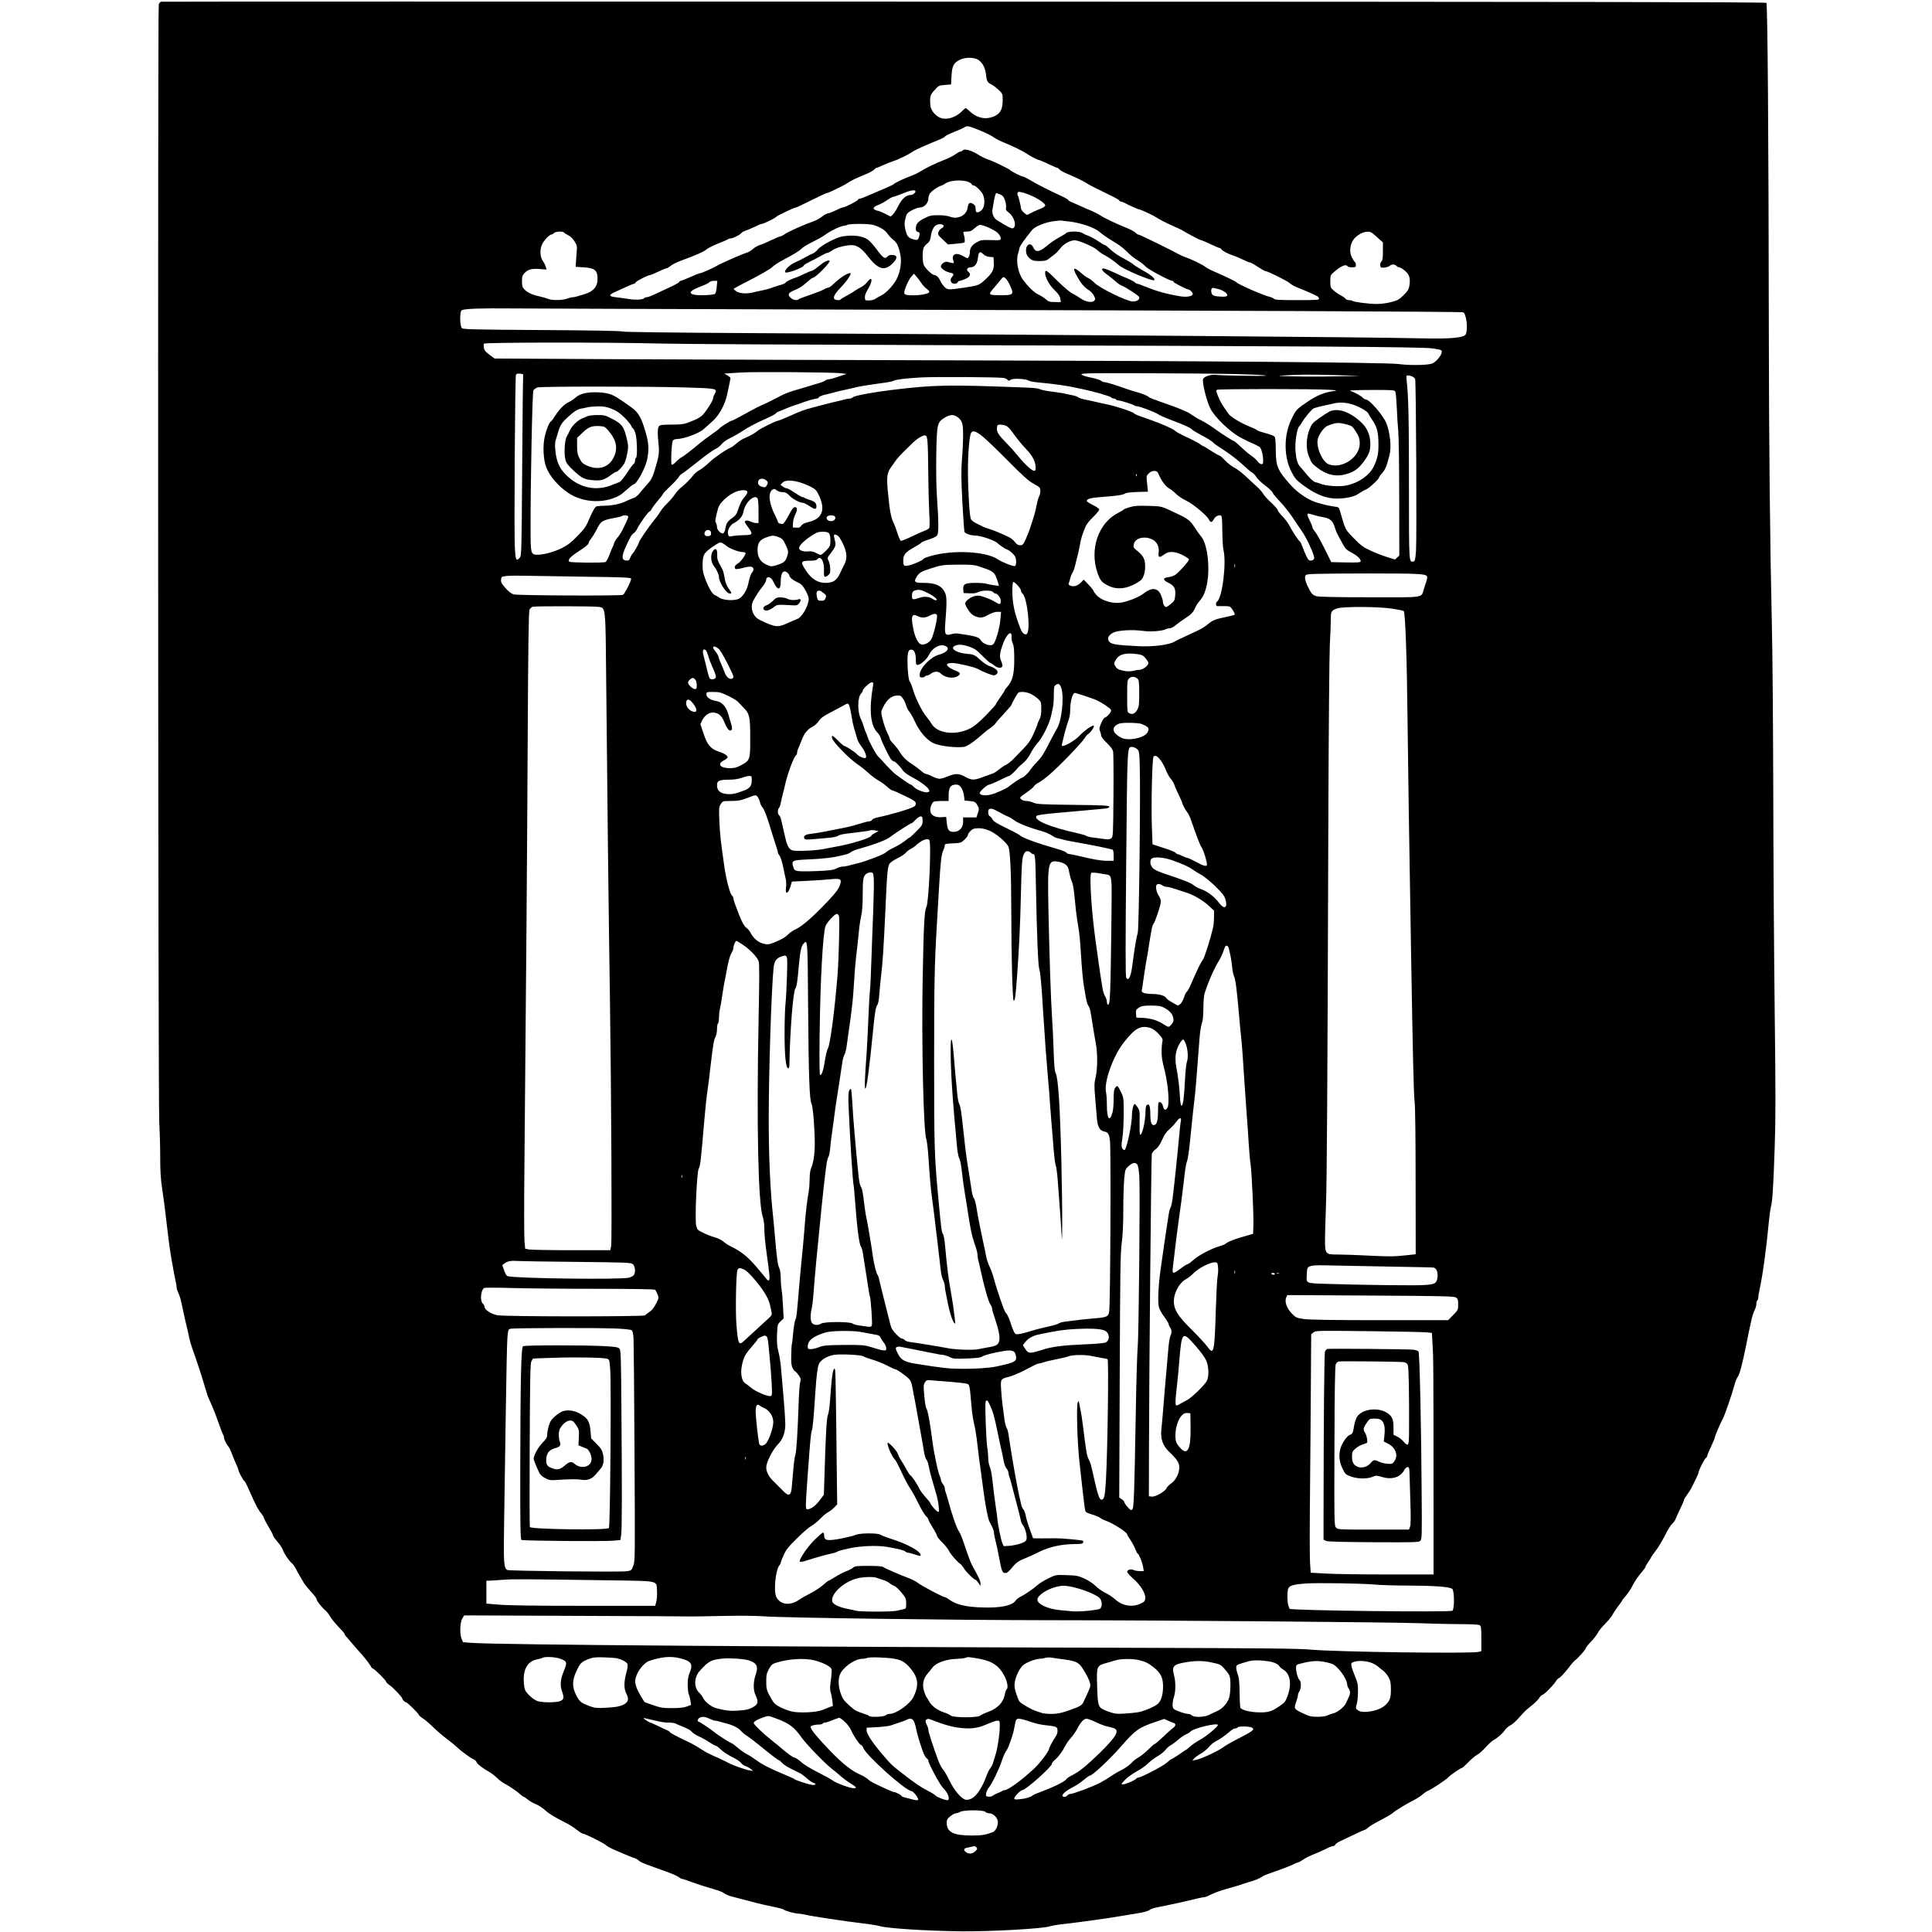 <?xml version="1.0" standalone="no"?>
<!DOCTYPE svg PUBLIC "-//W3C//DTD SVG 20010904//EN"
 "http://www.w3.org/TR/2001/REC-SVG-20010904/DTD/svg10.dtd">
<svg version="1.0" xmlns="http://www.w3.org/2000/svg"
 width="2002pt" height="2002pt" viewBox="0 0 2002 2002"
 preserveAspectRatio="xMidYMid meet">
<g transform="translate(0,2002) scale(0.1,-0.1)"
fill="#000000" stroke="none">
<path d="M1668 20002 c-9 -2 -19 -15 -23 -30 -11 -44 -7 -11373 5 -11567 5
-93 10 -260 10 -370 0 -149 5 -233 20 -330 19 -127 23 -158 55 -430 15 -132
29 -230 45 -320 19 -107 31 -172 40 -213 6 -23 10 -51 10 -63 0 -11 8 -36 18
-57 10 -20 24 -64 31 -97 32 -154 44 -204 58 -260 8 -33 19 -80 23 -105 5 -25
19 -76 33 -115 57 -159 89 -257 148 -455 11 -38 14 -45 57 -140 16 -36 46
-114 67 -175 21 -60 42 -114 46 -120 5 -5 9 -17 9 -27 0 -21 26 -75 45 -95 7
-7 21 -34 31 -60 9 -27 30 -76 45 -111 16 -34 29 -67 29 -72 0 -16 48 -108 61
-116 6 -3 22 -32 36 -63 14 -31 34 -76 45 -101 38 -86 70 -145 93 -170 12 -14
26 -36 30 -50 4 -14 27 -58 51 -97 24 -40 44 -78 44 -85 0 -7 20 -35 43 -62
24 -27 50 -64 56 -83 16 -44 65 -117 94 -140 12 -10 30 -34 39 -53 10 -19 30
-55 44 -80 15 -25 35 -58 44 -75 10 -16 43 -57 74 -90 31 -33 56 -67 56 -75 0
-18 52 -84 93 -119 15 -13 36 -40 47 -60 10 -20 48 -67 84 -105 36 -37 66 -71
66 -76 0 -5 6 -15 12 -22 7 -7 37 -43 67 -78 30 -36 59 -69 65 -75 27 -25 113
-133 126 -157 7 -16 18 -28 23 -28 14 0 137 -121 137 -135 0 -7 17 -24 38 -38
37 -24 132 -126 132 -141 0 -11 27 -36 38 -36 12 0 132 -118 132 -130 0 -5 18
-21 40 -35 22 -14 71 -56 109 -93 38 -37 102 -92 142 -122 40 -30 86 -67 102
-83 48 -45 144 -116 172 -127 15 -6 29 -18 32 -28 5 -19 62 -64 132 -103 25
-14 62 -43 82 -63 20 -21 56 -48 80 -60 45 -23 127 -79 167 -115 12 -12 26
-21 30 -21 4 0 23 -13 42 -28 19 -16 51 -34 70 -42 41 -16 83 -44 125 -82 29
-26 108 -72 210 -123 28 -14 73 -43 100 -65 28 -22 56 -40 63 -40 21 0 225
-102 242 -121 8 -9 44 -29 80 -45 36 -15 88 -37 115 -49 28 -12 67 -28 88 -35
21 -6 46 -20 55 -29 16 -16 45 -29 177 -76 169 -60 208 -76 234 -94 16 -12 34
-21 40 -21 7 0 46 -13 89 -29 85 -31 151 -52 257 -83 39 -10 79 -28 90 -37 11
-10 47 -26 80 -34 33 -9 114 -30 180 -47 108 -29 157 -40 304 -71 24 -5 49
-14 56 -19 16 -13 118 -40 150 -40 14 0 44 -5 67 -10 80 -19 371 -63 668 -100
41 -5 93 -15 115 -21 84 -23 492 -48 835 -52 304 -3 848 27 920 52 19 6 73 16
120 21 47 5 121 14 165 20 44 6 127 17 185 25 101 14 183 26 300 46 30 5 82
13 115 19 86 13 133 26 150 40 16 13 42 20 172 45 39 8 100 21 135 29 202 48
238 56 252 56 9 0 24 4 34 9 80 39 119 54 197 76 119 34 156 45 180 55 11 4
40 13 65 20 51 13 108 37 130 55 8 6 42 21 75 32 141 49 226 82 267 104 10 5
22 9 27 9 6 0 30 14 55 30 24 17 73 41 108 55 34 13 90 37 123 54 33 17 68 31
78 31 10 0 20 7 23 15 3 8 25 23 47 34 23 10 90 42 148 70 58 28 110 51 114
51 5 0 20 11 34 24 15 13 72 47 127 75 56 29 113 62 127 75 26 24 141 94 217
132 25 12 65 38 88 57 23 20 52 39 65 43 27 9 188 116 206 138 16 20 127 96
140 96 5 0 35 27 67 60 33 34 74 68 92 77 18 9 56 43 85 75 28 33 68 68 87 79
41 22 92 67 116 104 9 14 33 35 53 45 20 10 60 45 88 77 70 78 69 77 138 132
33 27 67 61 74 75 8 14 22 28 31 31 23 7 107 91 138 137 13 21 29 38 33 38 12
0 65 56 113 120 22 30 48 59 56 64 25 16 110 110 110 123 0 7 24 38 54 69 30
30 62 72 72 92 9 20 44 63 76 95 32 32 66 73 75 90 8 18 35 58 59 90 24 31 44
60 44 63 0 3 18 27 41 52 22 26 54 75 70 109 17 34 53 87 80 118 27 31 49 61
49 66 0 6 13 30 30 54 16 24 30 46 30 49 0 3 22 34 49 69 27 36 70 108 97 162
26 53 59 105 72 116 13 10 30 33 36 51 7 18 29 67 49 108 20 41 37 80 37 86 0
7 15 32 33 56 17 24 37 54 43 68 7 14 26 53 43 86 17 34 31 67 31 73 0 20 58
137 74 150 9 8 16 17 16 22 0 9 23 63 61 145 10 23 19 45 19 50 0 14 58 149
80 187 19 32 94 249 125 362 9 33 23 67 31 76 19 22 49 133 89 334 15 80 35
175 57 270 6 28 19 67 29 87 11 21 19 51 19 67 0 16 5 33 10 36 6 3 10 17 10
30 0 14 4 44 10 67 35 157 73 436 100 723 5 55 14 120 20 145 17 61 26 213 40
625 10 274 10 575 0 1390 -7 572 -14 1614 -15 2315 -2 701 -8 1480 -15 1730
-18 765 -30 1880 -31 3055 -2 1978 -13 3353 -25 3365 -9 9 -2106 12 -8316 13
-4567 1 -8312 1 -8320 -1z m8472 -604 c42 -29 69 -81 77 -149 7 -69 16 -85 56
-104 18 -8 51 -34 75 -56 42 -41 42 -42 42 -111 0 -108 -38 -157 -139 -179
-65 -14 -140 10 -197 63 -23 21 -44 38 -48 38 -3 0 -18 -13 -33 -28 -75 -77
-182 -104 -249 -63 -48 29 -82 80 -84 126 -6 87 -1 102 44 151 42 47 46 49
107 54 l64 5 5 90 c6 103 21 132 85 165 57 29 151 28 195 -2z m60 -749 c41
-18 87 -43 101 -54 15 -12 64 -37 109 -55 92 -37 196 -89 238 -118 30 -22 111
-62 124 -62 5 0 46 -18 93 -40 47 -22 88 -40 93 -40 4 0 15 -8 23 -18 9 -10
47 -31 85 -46 79 -32 182 -83 204 -101 8 -6 56 -31 105 -55 189 -92 210 -103
221 -116 6 -8 16 -14 23 -14 6 0 19 -4 29 -10 40 -22 146 -70 157 -70 11 0
126 -52 155 -70 64 -39 126 -72 190 -99 41 -17 93 -42 115 -56 62 -37 173 -95
185 -95 5 0 47 -18 94 -40 46 -22 89 -40 95 -40 5 0 14 -6 18 -14 9 -16 72
-48 128 -66 22 -7 66 -26 97 -41 32 -16 63 -29 71 -29 7 0 44 -20 81 -45 38
-25 74 -45 81 -45 23 0 224 -100 251 -125 14 -13 49 -33 78 -44 53 -20 180
-75 206 -90 8 -4 16 -16 18 -25 3 -14 -19 -16 -226 -16 -183 0 -232 3 -241 14
-6 7 -26 16 -43 20 -58 11 -334 132 -346 151 -7 9 -113 61 -241 116 -30 13
-66 33 -79 43 -30 23 -148 81 -199 97 -21 6 -69 29 -108 50 -38 20 -108 56
-155 79 -47 23 -117 57 -156 76 -38 19 -75 34 -81 34 -5 0 -18 9 -28 20 -9 10
-52 33 -94 50 -125 51 -233 103 -276 132 -23 15 -66 36 -95 48 -30 12 -84 35
-120 52 -36 16 -75 34 -87 39 -13 5 -23 12 -23 17 0 4 -33 23 -72 41 -136 63
-253 122 -318 162 -36 21 -71 39 -78 39 -16 0 -112 48 -133 66 -21 19 -170 91
-234 113 -28 10 -71 31 -95 47 -74 47 -150 68 -165 44 -3 -5 -13 -10 -21 -10
-8 0 -32 -13 -55 -29 -22 -17 -73 -42 -112 -57 -91 -35 -189 -82 -247 -119
-24 -15 -69 -37 -100 -48 -61 -21 -172 -74 -180 -86 -3 -4 -45 -24 -95 -45
-49 -21 -125 -53 -167 -72 -43 -19 -84 -34 -93 -34 -8 0 -15 -5 -15 -10 0 -11
-136 -80 -158 -80 -7 0 -39 -13 -72 -30 -33 -16 -68 -30 -78 -30 -10 0 -39
-15 -63 -34 -24 -19 -64 -41 -89 -49 -87 -30 -255 -104 -294 -131 -21 -14 -44
-26 -50 -26 -7 0 -48 -17 -92 -38 -43 -21 -98 -44 -121 -51 -23 -8 -55 -26
-72 -42 -17 -15 -41 -30 -53 -34 -56 -16 -279 -114 -328 -144 -31 -19 -149
-71 -162 -71 -8 0 -54 -18 -103 -40 -50 -22 -96 -40 -102 -40 -7 0 -13 -5 -13
-10 0 -6 -35 -26 -77 -46 -43 -20 -115 -54 -160 -75 -45 -22 -91 -39 -102 -39
-11 0 -22 -4 -25 -9 -10 -16 -90 -21 -156 -10 -36 6 -94 14 -129 18 -83 8 -89
24 -19 55 29 13 83 38 121 55 37 17 72 31 77 31 5 0 13 6 17 14 8 15 129 76
150 76 6 0 44 16 84 35 41 19 79 35 85 35 7 0 26 11 43 25 16 14 65 38 108 54
158 58 239 94 263 116 14 13 68 40 120 61 52 20 99 41 104 45 6 5 18 9 28 9
24 0 101 39 111 56 4 7 24 18 45 25 20 6 63 25 94 40 32 16 64 29 71 29 18 0
139 59 152 74 10 13 186 96 203 96 5 0 77 34 159 75 83 41 156 75 162 75 16 0
180 80 216 105 33 24 87 49 187 90 36 14 74 35 84 46 9 10 21 19 25 19 5 0 37
13 71 29 35 15 81 34 103 41 55 17 163 70 200 97 26 19 131 66 290 131 22 9
43 21 47 28 4 6 45 27 90 45 46 18 96 40 111 49 26 16 31 16 80 0 29 -10 86
-32 127 -51z m-166 -514 c20 -8 36 -20 36 -25 0 -6 7 -10 15 -10 22 0 86 -61
101 -97 23 -54 18 -126 -11 -157 -13 -14 -33 -26 -45 -26 -16 0 -20 6 -20 35
0 26 -6 39 -25 51 -35 23 -51 12 -58 -38 -10 -78 -100 -125 -181 -94 -26 10
-73 16 -123 16 -70 0 -89 -4 -141 -30 -69 -34 -92 -61 -92 -106 0 -24 5 -33
21 -37 19 -5 21 -11 15 -39 -9 -46 -18 -51 -66 -37 -50 15 -64 35 -80 109 -9
44 -9 66 3 109 12 49 18 56 66 82 29 16 67 29 86 29 41 0 85 47 85 91 0 16 7
40 15 53 18 27 78 69 115 81 14 4 32 13 40 20 43 36 179 47 244 20z m-549 -94
c8 -14 -23 -41 -47 -41 -47 0 -92 -39 -128 -111 -19 -39 -45 -80 -58 -92 l-23
-21 -52 27 c-28 14 -63 29 -77 32 -65 13 -62 39 7 64 21 8 60 29 87 48 26 18
54 33 60 33 7 0 41 12 77 26 95 40 144 51 154 35z m1223 -58 c31 -15 74 -40
94 -57 45 -35 41 -45 -40 -77 -31 -13 -71 -31 -88 -41 -32 -19 -32 -19 -63 8
-17 14 -31 34 -31 44 0 21 -26 125 -35 139 -3 5 -3 16 0 24 5 12 13 12 56 1
28 -7 76 -26 107 -41z m-345 22 c29 -12 38 -23 52 -64 9 -27 13 -60 10 -73 -5
-20 0 -30 27 -50 61 -46 87 -147 43 -164 -8 -3 -42 11 -77 32 -35 21 -73 44
-85 51 -35 20 -56 70 -49 112 4 20 10 59 15 86 7 46 19 85 26 85 1 0 18 -7 38
-15z m713 -280 c117 -12 270 -64 317 -108 18 -16 59 -46 92 -67 124 -76 138
-86 184 -130 57 -55 78 -72 133 -106 24 -15 54 -40 68 -55 24 -28 249 -149
277 -149 7 0 13 -4 13 -10 0 -9 138 -80 156 -80 13 0 44 -32 44 -46 0 -24 -64
-36 -132 -24 -148 25 -245 53 -363 101 -38 16 -75 29 -81 29 -6 0 -17 6 -23
13 -6 8 -41 26 -78 42 -38 15 -99 43 -138 61 -38 18 -82 36 -97 40 -46 11 -34
-20 25 -62 28 -20 68 -52 87 -70 19 -18 47 -37 63 -43 37 -14 175 -103 181
-118 11 -25 -21 -48 -67 -47 -60 1 -340 138 -395 193 -20 20 -49 42 -64 49
-15 6 -44 26 -65 45 -102 92 -110 61 -20 -80 26 -40 56 -69 97 -95 14 -9 34
-31 45 -51 16 -31 17 -38 5 -52 -21 -26 -92 -14 -143 23 -23 16 -62 40 -87 52
-24 12 -89 67 -145 122 -122 122 -135 130 -135 88 0 -46 45 -127 101 -180 36
-35 52 -58 56 -84 l6 -36 -61 0 c-53 0 -66 4 -94 28 -18 16 -54 39 -80 51 -42
20 -99 74 -156 150 -53 70 -77 197 -52 275 5 17 12 42 14 56 5 23 46 82 130
186 30 37 134 80 226 92 36 5 70 8 76 7 6 -2 42 -6 80 -10z m-2027 -36 c73
-22 124 -54 148 -91 14 -20 41 -49 59 -63 39 -30 55 -63 73 -152 15 -71 4
-161 -30 -239 -28 -66 -109 -156 -166 -185 -26 -13 -55 -30 -64 -37 -9 -7 -36
-14 -60 -15 -42 -2 -44 -1 -47 28 -2 21 8 49 33 90 53 88 45 143 -10 71 -14
-19 -43 -42 -63 -52 -20 -9 -50 -27 -67 -39 -16 -13 -54 -35 -83 -50 -29 -15
-55 -31 -58 -36 -9 -15 -64 -10 -71 7 -9 23 15 60 81 128 57 60 106 136 87
136 -33 0 -111 -51 -173 -112 -21 -21 -45 -38 -53 -38 -8 0 -31 -9 -51 -21
-21 -11 -85 -36 -143 -56 -58 -19 -110 -39 -115 -44 -17 -16 -54 -10 -82 14
-34 30 -27 51 23 73 76 33 86 39 140 86 30 26 58 48 63 48 29 0 190 163 176
178 -12 11 -59 -12 -108 -53 -29 -25 -64 -49 -78 -52 -14 -3 -50 -18 -80 -33
-30 -15 -66 -31 -80 -35 -44 -13 -110 -45 -110 -54 0 -4 -19 -14 -42 -21 -56
-16 -98 -30 -123 -40 -11 -4 -47 -13 -80 -20 -33 -6 -76 -16 -96 -21 -61 -15
-131 -11 -167 11 -18 11 -31 24 -28 28 2 4 84 48 181 97 97 50 193 105 213
124 20 19 60 46 87 61 146 78 193 106 219 132 16 16 61 44 100 63 84 42 120
62 164 94 49 34 149 81 175 81 12 0 29 5 37 10 21 13 225 13 269 -1z m729 -9
c1 -8 -8 -20 -20 -25 -13 -6 -27 -23 -33 -38 -9 -27 -6 -32 44 -79 l54 -51 80
7 c44 4 84 9 89 13 10 5 6 48 -7 91 -7 20 -4 22 34 22 33 0 49 7 80 35 21 19
47 35 56 35 35 0 150 -52 183 -83 18 -18 32 -41 32 -54 0 -23 -1 -24 -102 -21
-97 3 -106 1 -151 -25 -48 -29 -67 -57 -67 -103 0 -14 -5 -34 -11 -45 -10 -20
-11 -20 -54 5 -77 46 -130 23 -106 -45 11 -31 9 -32 -62 -12 -25 7 -67 -23
-67 -47 0 -24 50 -57 98 -66 36 -7 40 -19 16 -45 -26 -29 -11 -69 25 -69 16 0
31 6 35 15 3 8 12 15 20 15 8 0 35 9 60 20 50 21 62 51 29 75 -24 18 -9 45 25
45 40 0 68 35 75 93 7 67 20 78 54 45 19 -18 42 -28 68 -30 l40 -3 3 -55 c4
-74 -11 -104 -85 -174 -67 -62 -73 -65 -223 -87 -164 -24 -169 -24 -202 7 -16
16 -36 44 -44 63 -15 36 -40 60 -63 61 -21 0 -94 70 -108 103 -16 37 -16 155
0 184 7 12 24 31 39 42 20 16 28 34 33 69 7 59 31 107 58 120 30 15 71 10 75
-8z m-3933 -70 c3 -5 22 -17 42 -27 21 -9 48 -35 65 -62 28 -44 29 -50 23
-121 -3 -41 -7 -91 -8 -110 l-2 -35 80 -5 c117 -7 146 -30 147 -115 2 -83 -42
-135 -134 -163 -91 -28 -105 -32 -124 -32 -10 0 -37 -7 -59 -15 -51 -18 -158
-19 -198 -1 -18 7 -59 19 -92 26 -72 16 -122 40 -153 73 -19 20 -23 36 -23 82
0 49 4 62 27 86 36 38 76 48 159 41 l68 -5 -7 26 c-3 15 -17 43 -31 63 -29 43
-33 111 -10 167 17 41 79 107 99 107 8 0 19 7 26 15 14 17 95 21 105 5z m8423
-46 l62 -56 0 -93 c0 -71 -4 -95 -16 -105 -8 -8 -14 -25 -12 -39 3 -24 7 -26
42 -24 22 2 47 10 56 18 21 19 54 19 70 0 7 -8 20 -15 29 -15 10 0 36 -16 59
-35 47 -41 58 -78 47 -152 -6 -39 -16 -56 -59 -100 -46 -46 -62 -55 -129 -73
-47 -12 -106 -20 -154 -20 -85 1 -237 21 -249 33 -4 4 -20 7 -35 7 -15 0 -32
6 -36 14 -4 7 -26 23 -48 35 -22 11 -56 34 -75 51 -33 29 -35 34 -35 95 0 63
1 65 45 102 68 59 119 79 135 53 3 -5 24 -10 46 -10 35 0 39 3 39 24 0 14 -5
28 -10 31 -6 4 -20 25 -31 47 -25 48 -23 112 5 168 24 48 100 98 152 99 36 1
48 -5 102 -55z m-4722 -475 c12 -20 37 -47 53 -59 17 -12 31 -27 31 -35 0 -17
-82 -35 -165 -35 -74 0 -95 6 -95 28 0 32 46 135 73 165 l28 31 26 -30 c14
-16 36 -45 49 -65z m879 41 c26 -28 65 -110 65 -136 0 -28 -23 -34 -125 -33
-124 1 -128 4 -69 72 27 31 59 70 72 87 28 35 33 36 57 10z m-2998 -81 c-3
-34 -10 -66 -17 -73 -14 -14 -174 -21 -220 -9 -64 17 -37 44 92 93 32 12 62
28 69 36 6 8 27 14 47 14 l35 0 -6 -61z m5203 -26 c42 -10 91 -44 88 -62 -3
-12 -15 -16 -56 -15 -77 2 -101 11 -108 39 -9 38 2 59 29 50 12 -3 33 -9 47
-12z m-3865 -211 c4093 -11 6376 -21 6396 -28 33 -10 53 -173 28 -227 -17 -37
-156 -50 -454 -43 -570 13 -3491 36 -6925 54 -868 5 -1350 11 -1360 17 -10 6
-312 12 -831 15 -671 4 -819 7 -832 19 -23 19 -25 179 -2 187 41 16 193 21
520 18 198 -1 1755 -7 3460 -12z m-1920 -352 c209 -5 1467 -12 2795 -16 3827
-10 5088 -18 5203 -34 88 -13 97 -16 97 -36 0 -33 -56 -102 -97 -120 -45 -19
-236 -22 -353 -6 -109 16 -2051 32 -4635 38 -1221 3 -2785 9 -3475 12 l-1255
7 -52 38 c-40 29 -54 47 -59 72 -3 19 -3 38 1 44 8 14 1302 15 1830 1z m1874
-308 l54 -7 -59 -19 c-32 -10 -69 -22 -82 -27 -13 -5 -32 -9 -44 -9 -12 0 -29
-6 -37 -13 -9 -7 -36 -19 -61 -26 -25 -7 -56 -17 -70 -21 -14 -4 -59 -17 -100
-30 -171 -50 -165 -47 -326 -131 -38 -19 -85 -42 -104 -49 -19 -8 -71 -34
-115 -59 -144 -79 -186 -101 -195 -101 -12 0 -117 -67 -125 -79 -3 -6 -36 -31
-73 -56 -37 -26 -94 -68 -127 -95 -112 -93 -170 -137 -195 -150 -13 -7 -39
-28 -57 -47 -17 -19 -37 -32 -42 -28 -12 7 -3 221 11 248 5 9 20 17 36 17 79
1 241 61 287 106 17 16 56 51 86 77 70 61 131 171 155 283 26 125 33 158 34
167 0 4 -15 16 -32 27 l-33 20 30 1 c17 1 82 5 145 9 132 9 958 3 1039 -8z
m4051 -7 c140 -3 289 -9 330 -14 53 -6 0 -7 -180 -5 -140 1 -280 6 -312 9 -56
7 -121 -12 -140 -39 -16 -24 33 -228 74 -309 46 -91 204 -243 311 -300 45 -24
96 -49 112 -55 17 -6 38 -16 48 -22 9 -5 25 -14 35 -18 20 -10 40 -78 41 -139
1 -36 -2 -43 -18 -43 -11 0 -29 14 -41 31 -12 16 -39 41 -60 54 -20 13 -68 53
-106 89 -38 36 -73 66 -78 66 -9 0 -125 74 -176 111 -55 41 -132 89 -162 103
-18 7 -57 30 -87 50 -29 20 -55 36 -57 36 -2 0 -27 11 -56 24 -29 13 -80 33
-113 44 -188 66 -229 82 -234 90 -7 10 -78 39 -129 51 -20 5 -68 20 -107 34
-105 38 -202 67 -221 67 -10 0 -25 6 -33 14 -9 8 -51 22 -95 31 -43 8 -88 21
-100 28 -19 11 -14 13 39 17 70 6 1142 2 1515 -5z m-7349 -25 c-2 -14 -7 -437
-10 -941 -6 -883 -7 -918 -25 -938 -37 -41 -44 -28 -51 107 -9 144 2 1762 11
1787 5 12 16 15 43 13 32 -3 36 -6 32 -28z m8415 13 l259 -8 -255 -5 c-140 -3
-338 -3 -440 0 -171 4 -177 5 -85 10 165 10 250 10 521 3z m798 -14 c14 -7 27
-18 30 -26 10 -24 18 -1671 9 -1783 -7 -89 -11 -105 -26 -108 -48 -9 -47 -34
-47 804 0 686 -5 909 -25 1082 -4 37 -2 42 15 42 10 0 30 -5 44 -11z m-4238
-15 c18 -2 37 -11 44 -19 11 -13 15 -13 33 0 24 17 162 10 186 -9 8 -6 48 -14
90 -18 174 -16 315 -36 406 -57 22 -5 56 -12 75 -16 105 -22 267 -69 281 -81
8 -8 23 -14 32 -14 9 0 19 -4 22 -10 3 -5 16 -10 28 -10 24 -1 153 -42 164
-53 3 -4 16 -7 27 -7 26 0 183 -60 216 -82 14 -10 66 -33 115 -52 164 -63 220
-87 235 -105 8 -9 42 -30 75 -47 74 -38 137 -77 152 -95 6 -8 58 -43 114 -79
55 -36 137 -99 181 -140 44 -41 90 -81 103 -87 13 -7 33 -28 45 -48 12 -19 52
-58 90 -86 38 -28 72 -61 76 -72 4 -12 38 -53 75 -92 38 -38 97 -113 132 -165
34 -52 76 -113 92 -136 51 -68 137 -257 133 -288 -2 -14 -11 -22 -30 -24 -23
-3 -30 3 -51 45 -13 26 -32 72 -42 101 -11 28 -22 52 -26 52 -9 0 -83 113
-113 173 -11 21 -41 60 -68 88 -26 27 -48 56 -48 64 0 7 -31 42 -68 77 -38 34
-76 77 -84 93 -9 17 -41 53 -72 80 -30 28 -84 76 -118 109 -35 32 -84 69 -111
82 -26 14 -68 47 -94 74 -26 28 -52 50 -58 50 -6 0 -46 23 -88 50 -42 28 -80
50 -84 50 -3 0 -14 6 -22 14 -15 13 -73 43 -194 100 -31 15 -65 35 -73 44 -20
19 -140 72 -269 117 -116 40 -148 53 -154 62 -9 15 -200 78 -286 94 -22 4 -60
13 -85 19 -25 6 -65 15 -90 20 -83 16 -105 23 -120 35 -8 7 -44 18 -80 24 -36
7 -74 15 -85 18 -11 2 -51 8 -90 13 -82 10 -122 18 -150 31 -11 5 -72 11 -135
13 -809 31 -943 29 -1375 -23 -208 -25 -396 -60 -416 -77 -8 -8 -24 -14 -34
-14 -10 0 -34 -4 -54 -10 -20 -5 -76 -19 -126 -30 -49 -12 -119 -30 -155 -40
-36 -10 -85 -24 -110 -30 -25 -7 -67 -22 -95 -35 -115 -51 -196 -85 -205 -85
-19 0 -186 -83 -210 -105 -25 -22 -72 -49 -144 -80 -21 -9 -55 -32 -75 -51
-21 -18 -47 -37 -57 -41 -51 -21 -172 -104 -226 -156 -32 -31 -77 -66 -98 -77
-22 -11 -52 -36 -67 -56 -36 -46 -82 -91 -127 -127 -20 -16 -48 -47 -63 -70
-15 -23 -50 -64 -78 -92 -29 -27 -59 -63 -68 -80 -9 -16 -36 -55 -61 -85 -62
-76 -166 -227 -166 -241 0 -14 -48 -98 -65 -116 -7 -6 -18 -25 -25 -43 -11
-27 -17 -31 -44 -28 -44 4 -46 42 -6 132 51 114 64 136 87 151 12 8 30 32 39
52 21 46 113 173 125 173 5 0 15 12 23 28 8 15 37 54 65 87 28 32 51 63 51 68
0 5 36 42 80 83 43 41 81 83 84 92 4 10 19 26 35 35 17 10 92 67 168 128 76
61 155 117 175 126 20 8 49 30 63 48 15 20 52 47 88 64 34 16 92 49 128 73 68
45 140 82 272 142 42 19 77 39 77 43 0 5 17 15 38 22 20 8 55 22 77 32 22 9
58 23 80 30 22 6 49 15 60 20 44 18 149 49 167 49 10 0 21 6 24 14 3 7 31 19
62 26 31 6 68 16 82 20 26 8 94 25 145 35 17 3 48 11 70 16 62 16 129 27 340
56 33 5 66 12 73 17 21 13 135 27 287 35 141 8 793 4 851 -5z m-3288 -99 c316
-9 330 -12 300 -63 -10 -17 -18 -37 -18 -46 0 -20 -31 -74 -80 -141 -40 -55
-68 -72 -185 -116 -38 -15 -76 -19 -166 -19 -96 0 -119 -3 -130 -16 -16 -19
-17 -74 -5 -187 10 -86 3 -133 -42 -276 -20 -67 -35 -95 -71 -135 -26 -28 -61
-70 -80 -93 -19 -24 -43 -45 -55 -49 -12 -3 -50 -20 -86 -36 -71 -33 -143 -47
-235 -49 -33 0 -68 -4 -78 -8 -11 -4 -37 -50 -64 -113 -41 -96 -53 -115 -128
-191 -65 -68 -100 -94 -164 -127 -86 -43 -205 -73 -267 -68 -51 4 -56 24 -56
238 -2 478 18 1446 29 1465 6 10 25 24 42 30 37 12 1115 12 1539 0z m6662 -24
c92 -6 93 -6 44 -14 -94 -14 -172 -46 -271 -114 -109 -74 -113 -79 -161 -178
-80 -164 -80 -386 -1 -541 36 -72 52 -90 127 -145 162 -117 277 -151 435 -129
71 11 99 20 136 45 25 17 60 37 78 44 32 13 133 107 133 124 0 5 15 27 34 47
32 36 44 66 75 186 21 80 5 238 -34 330 -34 83 -174 244 -211 244 -8 0 -23 9
-34 20 -21 21 -90 58 -130 71 -14 4 84 8 217 8 221 1 243 -1 251 -16 6 -10 12
-85 16 -168 3 -82 10 -190 15 -240 5 -49 10 -360 10 -691 l1 -601 -22 -20 -23
-21 -80 25 c-44 14 -120 43 -170 66 -79 36 -100 52 -177 130 -92 95 -86 85
-140 272 -14 50 -14 50 -63 56 -28 4 -68 12 -90 17 -22 6 -56 15 -75 20 -91
23 -207 99 -285 185 -136 152 -154 194 -155 360 0 65 -4 126 -9 136 -9 16 -26
23 -133 53 -24 6 -50 17 -58 24 -8 7 -40 22 -70 33 -84 33 -202 103 -219 132
-9 14 -30 44 -46 66 -17 22 -44 71 -59 108 -24 55 -27 68 -15 76 16 10 1012
10 1159 0z m220 -145 c74 -18 180 -75 190 -102 5 -12 24 -44 43 -71 45 -63 61
-127 61 -243 1 -102 -10 -154 -51 -238 -43 -87 -152 -164 -273 -191 -76 -18
-222 -8 -285 19 -11 5 -32 11 -46 14 -16 4 -48 32 -83 73 -31 38 -65 77 -75
88 -26 29 -40 78 -47 164 -7 91 16 236 41 256 6 6 17 21 24 34 27 50 105 143
127 151 13 5 57 17 96 25 40 9 89 20 108 24 53 13 109 12 170 -3z m-4069 -137
c49 -35 59 -66 59 -186 0 -59 -5 -173 -12 -253 -9 -118 -8 -200 4 -440 9 -162
19 -302 22 -311 8 -19 69 -39 117 -39 49 0 189 -47 219 -73 36 -32 82 -63 105
-71 26 -8 70 -47 84 -74 15 -28 14 -91 -2 -97 -16 -7 -131 38 -177 69 -124 84
-471 101 -697 34 -40 -11 -73 -24 -73 -29 0 -11 -97 -55 -145 -66 -57 -14 -65
-8 -65 46 0 63 21 89 115 141 41 23 75 45 75 49 0 4 34 18 76 31 49 16 79 31
86 44 16 29 15 138 -1 364 -9 130 -12 284 -9 470 6 321 9 334 84 382 56 35 95
38 135 9z m508 -93 c13 -7 36 -29 50 -49 79 -107 101 -134 153 -189 74 -78
104 -140 99 -210 -3 -49 -80 12 -199 157 -27 33 -71 82 -98 109 -79 79 -104
116 -104 151 0 17 3 35 7 38 11 12 67 7 92 -7z m-242 -113 c38 -31 156 -145
263 -253 154 -156 209 -205 263 -234 63 -35 67 -39 67 -72 0 -19 -5 -45 -12
-57 -11 -21 -17 -44 -37 -142 -5 -22 -18 -69 -30 -105 -12 -36 -27 -81 -33
-100 -6 -19 -24 -63 -39 -97 -26 -56 -32 -63 -58 -63 -21 0 -36 9 -54 33 -13
18 -40 40 -58 49 -73 36 -166 75 -209 87 -25 7 -52 17 -60 22 -8 4 -39 19 -67
33 -31 14 -57 35 -63 48 -14 34 -30 303 -30 504 0 176 15 354 32 387 16 32 55
19 125 -40z m-576 -53 c4 -36 7 -182 8 -325 1 -143 6 -325 10 -405 5 -80 5
-152 1 -160 -5 -9 -25 -21 -47 -29 -21 -7 -83 -35 -137 -61 -55 -27 -105 -46
-111 -44 -7 3 -22 37 -35 77 -12 40 -29 86 -37 102 -31 60 -45 136 -64 345
-13 140 -6 184 36 241 13 19 35 50 49 69 13 19 50 60 81 90 31 30 71 69 89 87
46 46 107 84 131 81 17 -3 21 -13 26 -68z m2401 -347 c27 -62 73 -120 109
-138 16 -9 45 -32 66 -53 21 -21 67 -52 103 -69 72 -34 213 -151 236 -195 19
-36 31 -35 52 2 17 30 49 46 74 38 10 -4 13 -42 14 -159 1 -85 6 -174 12 -199
33 -132 -13 -501 -67 -534 -15 -10 -14 -46 2 -47 6 0 37 0 67 0 30 1 60 -2 65
-6 22 -17 56 -75 49 -83 -5 -4 -49 -15 -99 -25 -104 -21 -136 -35 -185 -79
-19 -17 -71 -48 -115 -68 -129 -59 -209 -97 -225 -107 -53 -33 -226 -55 -371
-47 -226 11 -276 19 -301 43 -31 31 -16 69 37 97 48 25 198 34 313 18 74 -11
199 -1 234 19 10 5 28 9 41 9 13 0 41 15 63 34 21 18 64 49 94 68 66 43 84 62
105 111 8 21 32 55 51 77 27 29 43 62 60 122 49 169 23 452 -50 540 -16 18
-47 62 -70 97 -42 66 -69 87 -176 137 -176 83 -155 77 -300 82 -107 3 -147 1
-192 -13 -32 -9 -60 -20 -63 -24 -2 -5 -28 -20 -57 -35 -205 -102 -300 -376
-216 -620 28 -81 43 -99 108 -133 77 -40 160 -39 250 1 36 16 77 41 92 54 34
31 51 107 42 180 -7 54 -25 80 -96 138 -22 18 -25 26 -19 55 12 64 112 89 191
49 50 -25 74 -76 66 -137 -7 -52 8 -56 58 -18 47 36 108 34 191 -7 36 -18 65
-38 65 -46 0 -16 -91 -119 -135 -154 -16 -12 -49 -25 -74 -28 -62 -7 -65 -29
-7 -57 63 -31 80 -60 74 -130 -4 -51 -9 -60 -44 -90 -21 -18 -44 -33 -51 -33
-15 0 -33 32 -33 59 0 10 -9 40 -20 65 -32 76 -95 82 -177 18 -44 -35 -138
-75 -219 -93 -96 -22 -222 15 -278 81 -14 17 -26 35 -26 40 0 4 -22 32 -50 61
l-50 53 -30 -31 c-34 -34 -72 -46 -108 -32 -18 7 -22 14 -17 27 4 9 11 32 15
50 4 18 14 42 22 55 8 12 20 42 26 67 6 25 20 81 31 125 11 44 23 100 26 125
4 25 20 79 36 120 23 62 40 87 94 140 36 35 65 71 65 80 0 9 -27 28 -62 45
-34 17 -64 35 -66 42 -6 23 44 36 163 44 142 9 218 21 237 37 8 6 60 12 124
14 l109 3 -2 25 c-1 14 -5 51 -9 82 -6 52 -4 59 19 82 17 17 37 26 57 26 28 0
34 -6 52 -47z m-235 -5 c-3 -8 -6 -5 -6 6 -1 11 2 17 5 13 3 -3 4 -12 1 -19z
m-3837 -46 c19 -16 20 -21 9 -45 -13 -29 -24 -32 -62 -18 -30 12 -40 36 -27
62 13 24 51 25 80 1z m333 -16 c67 -18 158 -60 180 -84 29 -32 67 -127 68
-173 4 -84 -43 -135 -144 -159 -41 -10 -64 -21 -74 -37 -13 -19 -23 -23 -52
-21 l-36 3 2 47 c2 26 12 65 24 87 24 46 22 76 -5 76 -14 0 -32 -24 -65 -87
-30 -57 -52 -88 -63 -88 -26 0 -48 11 -48 24 0 6 -12 34 -26 61 -65 126 -78
237 -31 270 18 12 23 12 45 -5 14 -12 40 -20 61 -20 30 0 44 -7 72 -36 34 -36
105 -74 139 -74 10 0 41 -16 70 -35 55 -37 70 -37 70 -1 0 33 -19 51 -70 66
-25 7 -49 17 -54 22 -6 4 -16 8 -23 8 -7 0 -42 20 -79 45 -36 25 -73 45 -82
45 -9 0 -28 9 -41 19 l-24 18 22 22 c25 25 83 28 164 7z m-529 -101 c3 -9 -7
-29 -23 -48 -34 -38 -52 -74 -75 -144 -14 -42 -26 -59 -59 -81 -46 -30 -63
-58 -72 -115 -3 -21 -13 -41 -21 -44 -21 -8 -64 35 -64 64 0 14 -5 34 -11 45
-11 20 -9 32 22 152 13 48 86 121 160 159 60 31 133 37 143 12z m104 -67 c8
-8 12 -53 12 -135 l0 -123 -25 0 c-13 0 -40 7 -58 16 -23 11 -40 13 -51 7 -14
-8 -11 -16 24 -63 56 -75 51 -85 -35 -85 -39 -1 -91 -4 -117 -9 -46 -8 -47 -7
-54 19 -9 38 19 92 58 113 61 32 96 74 103 125 8 49 49 112 88 134 28 16 40
16 55 1z m5782 -179 c19 -6 57 -14 85 -19 69 -13 96 -37 115 -101 9 -30 24
-67 34 -84 9 -16 31 -57 49 -90 28 -51 42 -65 92 -91 60 -32 95 -65 95 -90 0
-12 -26 -14 -152 -12 l-153 3 -70 141 c-38 77 -82 155 -97 173 -16 18 -28 39
-28 47 0 8 -13 41 -30 73 -30 61 -29 76 5 66 11 -4 36 -11 55 -16z m-7120 -13
c0 -8 -9 -31 -19 -53 -10 -21 -29 -60 -42 -86 -13 -27 -37 -63 -52 -80 -15
-17 -30 -43 -34 -57 -3 -14 -9 -29 -13 -35 -4 -5 -19 -42 -34 -82 -15 -39 -34
-74 -42 -77 -25 -10 -358 -7 -373 3 -23 15 7 50 80 98 91 59 119 83 119 98 0
7 11 27 25 43 13 16 41 62 61 101 43 85 53 91 212 120 23 4 45 11 49 14 13 13
63 7 63 -7z m2144 -2 c9 -24 -12 -44 -45 -44 -33 0 -55 30 -37 48 18 18 75 15
82 -4z m-1286 -165 c2 -20 -2 -28 -18 -32 -29 -8 -50 2 -50 22 0 46 63 55 68
10z m1223 -6 c9 -10 14 -39 14 -74 -1 -56 -3 -61 -45 -104 -24 -25 -49 -45
-55 -45 -6 0 -29 9 -50 21 -30 15 -52 19 -86 15 -46 -5 -89 12 -89 35 0 24 51
76 119 121 64 42 80 48 126 48 37 0 57 -5 66 -17z m90 -23 c10 -6 35 -44 54
-84 42 -88 46 -156 15 -214 -11 -20 -31 -62 -45 -92 -33 -74 -72 -100 -151
-100 -80 0 -145 40 -202 127 -62 93 -57 103 48 103 39 0 62 5 70 15 35 43 73
-24 68 -119 -3 -66 6 -77 43 -47 20 16 24 27 22 70 -1 28 -9 64 -17 80 -15 28
-14 31 17 71 57 75 61 89 49 137 -18 67 -14 75 29 53z m-610 -17 c36 -14 45
-25 71 -81 27 -59 29 -69 18 -106 -18 -65 -34 -79 -128 -107 -39 -11 -47 -10
-94 12 -59 28 -87 75 -88 147 0 73 20 105 81 130 67 26 87 27 140 5z m-578
-65 c12 -7 31 -21 42 -30 28 -23 120 -58 155 -58 16 0 31 -4 35 -9 8 -14 -50
-95 -79 -110 -29 -16 -41 -40 -27 -54 7 -7 32 -4 75 7 35 10 74 16 87 14 29
-4 36 -33 14 -58 -16 -17 -24 -42 -44 -130 -14 -60 -55 -124 -92 -143 -46 -25
-164 -19 -205 10 -16 11 -37 23 -46 26 -31 11 -80 102 -117 218 -16 51 -14
164 4 199 15 30 60 68 124 107 44 26 46 26 74 11z m5304 -245 c-3 -10 -5 -4
-5 12 0 17 2 24 5 18 2 -7 2 -21 0 -30z m-2650 7 c128 -42 152 -56 172 -102
10 -24 21 -56 25 -71 l7 -28 -53 7 c-29 4 -63 11 -76 15 -13 5 -65 9 -116 9
-108 0 -130 -13 -124 -72 l3 -33 62 -3 c42 -2 72 2 92 13 39 20 134 20 151 0
7 -8 17 -15 23 -15 24 0 57 -44 57 -77 0 -39 -10 -41 -59 -10 -38 23 -81 41
-143 60 -44 13 -98 -2 -140 -38 -36 -31 -35 -42 5 -104 22 -35 44 -55 70 -66
54 -22 80 -19 140 15 34 19 68 30 92 30 l38 0 -7 -80 c-7 -89 -48 -230 -73
-255 -26 -27 -109 0 -132 44 -13 23 -48 37 -136 51 -38 6 -83 13 -99 15 -16 3
-46 0 -67 -6 -62 -19 -72 -3 -65 96 18 225 18 285 1 327 -30 75 -97 108 -221
108 -98 0 -109 9 -74 65 25 40 46 53 140 83 118 38 134 40 291 41 130 1 166
-2 216 -19z m-1985 -67 c10 -9 18 -21 18 -28 0 -16 39 -49 75 -64 17 -7 39
-20 50 -30 28 -24 75 -116 75 -145 0 -73 -71 -196 -123 -212 -12 -4 -54 -22
-94 -40 -104 -49 -132 -45 -293 34 -73 36 -102 132 -61 204 29 52 68 111 88
133 22 25 43 63 43 81 0 7 5 16 10 19 21 13 48 -7 66 -47 40 -88 74 -87 74 3
0 95 28 132 72 92z m6505 -10 c126 -7 134 -13 114 -75 -6 -18 -18 -55 -27 -83
-29 -93 21 -85 -563 -84 -364 0 -527 4 -554 12 -31 10 -44 22 -66 62 -37 67
-54 120 -46 144 5 18 17 21 103 24 195 6 930 7 1039 0z m-8609 -29 c409 -5
482 -8 482 -21 0 -26 -68 -160 -85 -167 -31 -12 -1095 -7 -1134 5 -23 8 -54
32 -84 66 -39 45 -48 60 -45 86 3 30 6 32 53 38 28 4 113 5 190 3 77 -2 357
-6 623 -10z m4488 -91 c19 -20 34 -44 34 -54 0 -9 6 -22 14 -28 52 -43 89
-395 44 -422 -18 -11 -46 12 -61 51 -62 154 -86 263 -87 388 0 68 4 102 11
102 6 0 27 -17 45 -37z m-931 -78 c67 -33 113 -75 82 -75 -7 0 -22 6 -33 14
-34 24 -86 29 -134 12 -68 -24 -80 -21 -80 17 0 39 9 53 35 60 42 10 62 6 130
-28z m-1102 15 c7 -6 21 -17 32 -24 16 -12 18 -19 10 -43 -9 -23 -16 -28 -45
-28 -32 0 -36 3 -44 36 -5 20 -6 44 -3 53 7 18 32 21 50 6z m-2318 -158 c84
-12 79 38 87 -807 9 -1004 25 -2395 38 -3230 15 -1022 22 -2533 13 -2585 l-9
-45 -404 0 c-223 0 -422 4 -442 8 l-36 8 -7 75 c-4 41 -5 380 -1 752 18 1973
28 3210 34 4422 5 1004 10 1352 19 1372 7 14 22 28 35 31 37 7 618 6 673 -1z
m8230 -19 c61 -9 115 -20 121 -25 16 -12 33 -486 39 -1103 6 -524 16 -1216 36
-2380 19 -1132 28 -1530 38 -1605 6 -42 10 -405 10 -826 l1 -751 -122 -13
c-98 -11 -165 -11 -347 -2 -124 7 -272 12 -328 12 -90 0 -106 3 -123 20 -24
24 -25 55 -10 490 10 293 15 1037 25 4065 3 864 10 1648 15 1743 6 95 10 210
10 256 0 92 4 99 67 122 58 20 428 19 568 -3z m-4715 -76 c0 -54 -43 -223 -64
-248 -25 -33 -65 -52 -97 -47 -32 4 -65 66 -84 157 -28 135 -18 168 44 137 39
-21 78 -20 121 3 51 27 80 26 80 -2z m772 -220 c-1 -20 4 -50 13 -66 11 -23
15 -63 15 -165 0 -152 -17 -219 -71 -281 -16 -18 -29 -36 -29 -40 0 -4 -20
-36 -45 -71 -25 -34 -45 -67 -45 -71 0 -5 -47 -57 -103 -115 -76 -77 -121
-115 -166 -137 -149 -76 -344 -51 -399 51 -10 17 -34 50 -54 74 -44 52 -113
193 -139 283 -10 35 -25 71 -33 80 -16 19 -30 224 -18 286 5 30 12 41 29 43
33 5 53 -33 53 -100 0 -50 3 -58 19 -58 28 0 97 60 116 102 34 72 109 116 164
97 61 -21 31 -69 -59 -93 -87 -23 -200 -141 -200 -208 0 -23 4 -28 24 -28 14
0 28 5 31 10 3 6 13 10 22 10 8 0 26 9 40 20 32 25 77 26 100 2 43 -44 132
-58 177 -28 35 22 29 37 -22 56 -56 21 -97 53 -88 68 4 7 28 12 54 12 47 0
227 -41 260 -60 57 -32 157 -71 174 -68 12 2 26 11 32 20 15 24 -15 53 -73 73
-26 8 -68 35 -96 61 -66 60 -71 63 -155 70 -103 10 -170 57 -115 82 38 17 79
15 151 -10 52 -18 75 -34 135 -95 40 -40 76 -73 82 -73 5 0 22 -11 39 -25 33
-28 76 -33 85 -9 3 8 -3 33 -13 55 -20 45 -15 85 22 184 38 101 92 140 86 62z
m-3024 -133 c32 -39 142 -253 142 -277 0 -8 -6 -17 -14 -20 -26 -10 -60 18
-76 63 -9 25 -26 65 -37 90 -12 25 -24 57 -27 72 -3 14 -17 40 -31 56 -14 17
-25 35 -25 41 0 24 40 9 68 -25z m-140 -6 c5 -7 15 -33 22 -57 6 -24 22 -67
35 -95 44 -99 51 -126 35 -136 -21 -13 -46 -12 -57 3 -5 6 -20 57 -32 112 -13
55 -28 115 -33 132 -13 45 5 70 30 41z m4471 -37 c44 -6 59 -14 82 -42 16 -19
29 -41 29 -51 0 -24 -57 -68 -91 -69 -16 -1 -32 -2 -36 -4 -54 -14 -89 -15
-138 -4 -46 10 -61 19 -76 43 -18 30 -18 31 5 71 34 57 100 74 225 56z m1
-257 c12 -12 15 -43 15 -148 0 -114 -3 -138 -20 -170 -22 -41 -52 -54 -84 -36
-20 10 -21 18 -21 175 0 154 1 166 21 186 23 23 62 20 89 -7z m-4580 -15 c6
-10 10 -34 10 -53 0 -30 -4 -36 -20 -36 -23 0 -70 45 -70 66 0 22 38 54 55 48
9 -4 20 -15 25 -25z m1836 -56 c-42 -249 -27 -411 47 -485 14 -14 29 -39 33
-55 10 -38 90 -202 110 -225 10 -10 22 -18 28 -18 13 0 61 -49 93 -95 12 -17
50 -45 85 -63 154 -81 234 -162 160 -162 -39 0 -112 31 -136 59 -11 11 -23 21
-28 21 -9 0 -83 51 -159 108 -20 15 -64 59 -99 97 -34 39 -70 77 -79 85 -23
20 -96 155 -111 205 -7 22 -16 45 -20 50 -3 6 -12 30 -19 55 -7 25 -21 61 -30
80 -38 72 -36 227 3 265 9 9 16 22 16 28 0 19 73 87 93 87 17 0 19 -5 13 -37z
m1954 -32 c27 -97 1 -328 -45 -406 -13 -22 -42 -76 -65 -120 -75 -148 -95
-180 -144 -230 -27 -27 -59 -66 -72 -86 -20 -32 -72 -79 -87 -79 -7 0 -108
-68 -129 -87 -27 -24 -139 -75 -193 -87 -59 -14 -109 -7 -113 15 -3 17 78 89
100 89 8 0 56 20 106 45 50 25 95 45 99 45 10 0 63 48 83 75 8 11 35 36 60 56
29 23 57 60 80 104 19 37 51 84 71 105 46 47 122 198 139 275 7 33 16 76 21
95 5 19 9 76 9 127 0 83 2 93 22 107 27 19 44 7 58 -43z m-3456 -71 c46 -22
93 -50 104 -63 11 -12 38 -40 60 -63 59 -61 66 -92 66 -309 1 -226 -2 -235
-92 -283 -48 -26 -72 -32 -119 -32 -100 0 -135 43 -63 80 22 11 40 26 40 33
-1 18 -38 42 -98 61 -77 26 -113 69 -152 185 l-32 97 18 39 c26 54 78 88 124
81 53 -8 81 -36 109 -106 28 -67 52 -93 71 -74 8 8 7 25 -3 60 -8 27 -23 76
-32 109 -22 75 -66 122 -123 131 -59 9 -102 38 -102 69 0 24 2 25 71 25 62 0
80 -5 153 -40z m3139 19 c23 -12 57 -35 75 -52 30 -29 32 -35 32 -104 0 -54
-5 -83 -20 -110 -11 -21 -20 -43 -20 -49 0 -6 -19 -51 -41 -100 -42 -89 -45
-93 -211 -262 -24 -24 -57 -50 -74 -57 -17 -8 -50 -30 -73 -49 -23 -19 -51
-38 -64 -41 -12 -4 -57 -20 -99 -36 -97 -36 -117 -36 -185 1 -66 37 -101 37
-181 5 -34 -14 -73 -25 -87 -25 -14 0 -48 11 -75 25 -27 14 -56 25 -65 25 -8
0 -32 15 -52 34 -21 18 -63 49 -93 69 -62 39 -96 74 -130 131 -13 21 -40 56
-62 78 -21 21 -38 44 -38 51 0 7 -8 28 -18 48 -25 49 -47 114 -62 180 -12 52
-11 58 13 105 38 74 83 112 136 116 41 3 47 0 68 -31 13 -19 28 -51 33 -72 6
-21 21 -51 34 -66 13 -15 38 -59 55 -97 46 -101 116 -186 186 -223 45 -24 151
-43 247 -45 82 -1 90 1 140 33 29 18 79 57 112 87 32 29 76 64 97 77 21 14 46
36 56 51 10 15 51 62 91 104 39 42 72 80 72 84 0 4 16 37 36 72 36 64 36 64
80 64 26 0 63 -9 87 -21z m555 -19 c52 -17 113 -39 135 -50 54 -26 135 -82
141 -97 6 -15 -38 -70 -63 -78 -11 -3 -29 -29 -41 -61 -19 -45 -21 -59 -11
-80 6 -14 11 -34 11 -45 0 -12 25 -45 59 -77 42 -41 61 -67 66 -92 3 -19 5
-225 3 -458 -3 -410 -4 -424 -23 -439 -15 -10 -32 -13 -65 -8 -25 4 -75 10
-113 15 -37 4 -73 12 -80 18 -6 6 -46 18 -87 27 -296 65 -470 139 -427 182 7
7 83 18 197 28 102 9 232 21 290 26 58 6 141 13 185 17 61 5 80 10 80 22 0 13
-51 16 -375 20 -330 4 -380 7 -412 23 -21 9 -52 17 -71 17 -38 0 -73 22 -63
39 4 6 34 29 67 52 33 22 65 49 72 60 6 12 30 30 52 41 22 11 69 46 105 77
104 89 339 332 366 378 14 22 31 44 38 46 21 8 68 75 61 86 -8 14 -100 -49
-150 -104 -39 -42 -142 -105 -172 -105 -9 0 -12 6 -9 18 3 9 10 40 16 67 6 28
20 79 31 115 12 36 25 79 30 96 5 17 9 55 9 85 1 83 25 169 48 169 3 0 48 -14
100 -30z m-4071 -62 c64 -71 66 -124 4 -98 -35 14 -61 49 -61 83 0 43 25 50
57 15z m1629 -30 c8 -13 20 -66 34 -153 5 -33 18 -87 29 -120 10 -33 21 -71
25 -85 3 -14 21 -46 39 -70 39 -51 62 -109 48 -123 -11 -11 -71 14 -91 37 -17
22 -116 86 -131 86 -6 0 -35 25 -65 56 -57 58 -71 63 -60 21 9 -37 178 -210
254 -261 37 -25 91 -67 120 -95 29 -27 77 -63 106 -79 29 -17 70 -47 91 -66
21 -20 44 -36 51 -36 7 0 65 -25 128 -56 99 -48 116 -60 116 -80 0 -13 -8 -28
-19 -33 -47 -26 -242 -83 -381 -112 -24 -5 -48 -16 -53 -24 -4 -8 -15 -15 -24
-15 -9 0 -30 -4 -47 -9 -84 -26 -157 -46 -216 -58 -171 -35 -280 -55 -337 -62
-67 -7 -89 -20 -79 -47 6 -14 17 -16 89 -10 45 4 118 10 163 14 45 4 88 13 98
21 9 8 47 18 84 22 169 20 228 28 245 34 9 4 34 4 55 0 l37 -7 -37 -19 c-21
-11 -38 -23 -38 -28 0 -22 -205 -86 -370 -115 -52 -10 -115 -21 -140 -26 -77
-15 -283 -23 -312 -11 -31 12 -51 46 -67 116 -6 28 -18 79 -27 115 -9 36 -18
77 -21 92 -3 15 -11 33 -19 39 -17 14 -18 61 -2 77 6 6 15 30 19 54 4 24 13
61 19 83 6 22 15 58 20 80 24 119 95 315 120 330 5 3 10 15 10 26 0 10 4 27 9
37 5 9 21 49 36 87 29 78 61 117 117 146 21 11 50 37 64 59 20 30 49 51 123
89 53 28 112 59 131 70 42 24 47 25 56 9z m3031 -199 c77 -31 87 -45 63 -89
-30 -57 -199 -91 -270 -55 -87 44 -106 99 -47 135 26 16 50 20 129 20 53 0
110 -5 125 -11z m-47 -259 c24 -18 25 -24 30 -157 10 -255 -7 -1704 -20 -1748
-15 -50 -31 -146 -59 -355 -14 -105 -39 -151 -61 -110 -8 15 -8 339 0 1183 12
1254 9 1207 63 1207 12 0 33 -9 47 -20z m246 -117 c18 -23 42 -68 54 -99 11
-32 34 -72 49 -90 16 -18 34 -48 41 -68 6 -20 27 -67 46 -106 19 -39 34 -73
34 -76 0 -14 35 -81 51 -99 11 -12 27 -45 38 -75 68 -195 96 -267 112 -290 22
-31 62 -167 55 -185 -6 -17 -45 -4 -129 43 -33 17 -64 32 -71 32 -7 0 -31 9
-54 20 -22 11 -45 20 -50 20 -5 0 -15 6 -21 14 -7 8 -63 31 -125 50 l-113 37
-7 184 c-8 230 3 705 17 723 16 21 39 10 73 -35z m-4236 -203 c0 -62 -17 -86
-74 -109 -93 -36 -128 -43 -182 -39 -70 6 -104 35 -104 90 0 48 20 58 128 59
48 0 96 7 127 19 28 10 62 19 78 19 25 1 27 -2 27 -39z m2170 -81 c13 -17 25
-54 29 -82 l6 -52 52 -5 c57 -6 64 -11 86 -53 13 -26 13 -34 0 -73 l-15 -44
-69 0 -69 0 0 -46 c0 -62 -40 -104 -99 -104 -49 0 -63 20 -71 100 l-5 55 -50
-3 c-71 -4 -115 24 -115 73 0 35 15 73 35 87 6 4 43 8 83 8 l72 0 0 56 c0 84
20 114 77 114 24 0 37 -7 53 -31z m-2106 -101 c8 -13 18 -36 22 -53 3 -16 14
-39 24 -50 20 -23 47 -94 85 -220 15 -49 37 -122 51 -162 13 -39 24 -77 24
-84 0 -7 6 -20 13 -28 16 -20 32 -70 47 -146 6 -33 16 -79 22 -102 5 -23 7
-64 3 -92 -11 -79 24 -64 48 20 l13 44 149 7 c83 4 191 11 240 16 113 11 127
5 113 -45 -14 -51 -39 -85 -137 -189 -134 -143 -257 -251 -318 -279 -31 -15
-65 -37 -77 -49 -34 -36 -76 -61 -148 -90 -61 -24 -72 -25 -115 -15 -55 13
-105 55 -134 111 -11 21 -29 44 -42 52 -24 17 -45 53 -78 136 -44 113 -59 155
-59 171 0 9 -6 22 -14 28 -21 18 -58 155 -78 289 -38 259 -48 347 -54 492 -5
124 -4 138 15 168 21 32 21 32 103 32 81 0 113 7 198 41 58 24 67 23 84 -3z
m2496 -151 c30 -18 70 -38 87 -45 18 -6 50 -24 70 -40 43 -33 154 -77 294
-116 30 -9 71 -26 91 -39 19 -13 45 -27 59 -30 13 -3 42 -11 64 -17 22 -6 63
-15 90 -19 210 -37 412 -78 426 -87 5 -3 9 -30 9 -60 l0 -54 -65 0 c-65 0
-152 15 -298 51 -43 10 -86 19 -96 19 -10 0 -24 6 -30 14 -7 8 -38 22 -69 31
-233 67 -376 119 -407 145 -11 10 -77 46 -148 80 -96 46 -131 68 -142 89 -8
16 -21 31 -30 34 -15 6 -21 57 -8 70 14 15 50 5 103 -26z m-790 -92 c0 -42 -4
-49 -65 -110 -35 -36 -67 -65 -71 -65 -4 0 -26 -16 -49 -35 -23 -19 -73 -49
-111 -67 -38 -18 -76 -41 -84 -50 -17 -20 -191 -88 -290 -113 -36 -9 -81 -20
-101 -26 -20 -5 -47 -9 -60 -9 -14 0 -41 -9 -61 -19 -30 -16 -66 -21 -200 -27
-91 -4 -181 -4 -201 0 -32 6 -38 12 -48 46 -19 62 -10 67 149 74 145 6 261 19
327 35 22 6 54 13 70 17 17 4 40 14 51 23 12 10 41 23 65 29 190 54 301 96
347 132 52 40 209 140 218 140 6 0 24 16 41 35 17 19 41 35 52 35 18 0 21 -6
21 -45z m685 -99 c69 -26 186 -124 205 -171 18 -44 29 -281 29 -626 1 -543 13
-969 26 -969 13 0 19 44 36 280 21 303 29 466 38 820 7 306 12 372 26 408 13
32 23 42 40 42 12 0 28 -7 35 -15 7 -8 19 -15 26 -15 21 0 23 -23 29 -350 9
-485 22 -802 34 -840 12 -34 24 -168 40 -440 18 -282 33 -491 48 -660 9 -96
20 -233 24 -305 5 -71 13 -175 18 -230 5 -55 14 -161 19 -235 6 -74 15 -148
22 -165 6 -16 16 -88 21 -160 27 -360 32 -429 38 -535 7 -104 7 -95 8 95 1
116 -3 392 -8 615 -14 593 -33 893 -60 940 -10 18 -16 81 -21 235 -4 116 -11
275 -17 355 -12 174 -27 635 -37 1120 -9 479 -4 501 107 480 59 -11 94 -38
102 -78 16 -77 25 -109 35 -129 7 -12 17 -66 23 -120 5 -54 14 -136 19 -183 5
-47 16 -121 24 -165 9 -44 20 -161 26 -260 10 -171 23 -310 34 -365 2 -14 10
-59 17 -100 7 -41 19 -83 27 -92 16 -19 24 -57 47 -213 9 -55 22 -134 30 -175
20 -104 19 -269 -2 -354 -14 -60 -15 -85 -5 -205 7 -75 14 -170 18 -212 6 -89
28 -133 70 -142 48 -11 55 -21 66 -98 11 -80 4 -1690 -8 -1767 -8 -56 -24 -63
-154 -73 -94 -8 -154 -15 -310 -35 -25 -3 -52 -12 -60 -18 -8 -7 -62 -23 -120
-35 -58 -13 -130 -31 -160 -41 -83 -27 -147 -41 -163 -34 -15 5 -30 39 -63
139 -9 28 -24 59 -33 70 -10 11 -23 34 -29 50 -58 162 -80 230 -113 350 -6 22
-22 63 -35 91 -14 28 -29 73 -34 100 -5 27 -20 103 -35 169 -28 130 -42 202
-56 280 -18 112 -26 145 -38 159 -7 8 -17 43 -22 78 -5 35 -14 90 -19 123 -5
33 -16 105 -25 159 -15 93 -23 164 -45 366 -18 169 -27 227 -40 251 -8 13 -17
62 -21 109 -5 47 -13 136 -19 198 -5 61 -14 160 -19 220 -16 175 -29 190 -30
32 0 -222 19 -511 67 -1015 4 -44 14 -91 21 -105 8 -13 18 -57 23 -97 11 -101
26 -208 37 -273 5 -30 17 -100 25 -155 33 -215 44 -269 71 -350 28 -81 35
-110 35 -137 0 -14 4 -38 9 -54 5 -16 14 -56 21 -89 32 -153 82 -333 100 -357
11 -15 20 -35 20 -44 0 -10 8 -43 19 -73 47 -140 63 -213 57 -255 -8 -50 -27
-63 -116 -77 -30 -5 -77 -14 -105 -20 -54 -11 -238 -5 -315 11 -58 12 -328 56
-398 65 -18 2 -39 11 -48 20 -8 8 -22 15 -30 15 -18 0 -93 77 -106 110 -6 14
-14 41 -18 60 -5 19 -15 62 -24 95 -37 145 -78 313 -86 347 -4 21 -12 43 -18
50 -11 14 -37 117 -46 183 -13 97 -56 354 -66 395 -6 25 -15 79 -20 120 -19
160 -27 199 -40 214 -7 9 -17 54 -22 99 -21 211 -29 285 -43 457 -9 102 -20
244 -23 317 -4 72 -10 135 -14 138 -3 4 -12 -3 -18 -16 -9 -16 -11 -65 -6
-178 11 -267 43 -776 51 -801 3 -8 9 -80 15 -160 19 -264 43 -455 61 -476 7
-8 16 -41 21 -72 5 -31 13 -86 19 -122 6 -36 14 -90 19 -120 17 -117 30 -196
35 -207 9 -27 26 -274 20 -294 -6 -19 -12 -21 -59 -14 -28 4 -66 9 -85 12 -18
2 -43 10 -55 18 -29 21 -290 21 -326 0 -34 -19 -69 -19 -92 2 -21 19 -24 80
-7 153 6 25 15 97 19 160 18 232 37 427 84 895 40 383 55 496 69 514 7 8 15
46 19 85 3 39 11 105 17 146 6 41 15 111 21 155 13 104 23 174 56 380 14 94
29 193 33 220 4 28 13 61 21 75 8 14 18 50 22 80 8 53 15 108 38 270 23 167
30 242 40 400 5 91 14 203 20 250 17 147 21 183 30 275 4 50 15 123 24 163 11
49 16 124 16 228 0 156 5 185 39 211 9 7 28 13 42 13 25 0 27 -4 33 -57 3 -32
1 -170 -4 -308 -6 -137 -14 -380 -20 -538 -5 -159 -12 -303 -15 -320 -3 -18
-11 -144 -16 -282 -6 -137 -14 -299 -18 -360 -19 -253 -24 -375 -14 -375 14 0
41 200 83 630 16 163 26 218 41 236 9 10 17 53 21 113 4 53 12 137 18 186 17
139 27 300 44 665 18 417 24 475 47 504 10 12 47 37 83 55 36 17 73 42 83 55
11 13 33 31 50 39 17 9 37 22 45 29 63 61 128 88 148 63 23 -28 -5 -650 -31
-697 -20 -35 -28 -193 -38 -758 -12 -658 9 -1575 38 -1644 6 -16 16 -100 22
-185 12 -192 24 -333 38 -431 10 -67 17 -129 52 -420 5 -47 14 -123 20 -170 6
-47 14 -116 18 -155 4 -38 15 -83 24 -100 9 -16 17 -42 17 -57 0 -15 4 -47 10
-70 5 -24 14 -70 20 -103 16 -87 47 -188 66 -210 14 -19 15 -16 9 35 -12 106
-24 186 -39 271 -28 153 -40 247 -64 506 -5 50 -14 99 -21 107 -12 15 -18 56
-41 301 -48 505 -50 568 -50 1490 0 825 4 1012 30 1440 6 94 15 249 20 345 15
265 26 363 44 397 9 18 16 41 16 51 0 18 9 20 84 23 81 4 86 6 120 38 20 19
36 40 36 47 0 20 40 62 63 67 50 10 95 5 152 -17z m1905 -311 c104 -37 172
-68 210 -96 19 -14 59 -39 88 -54 29 -16 95 -70 146 -119 75 -75 94 -99 105
-138 25 -89 -13 -106 -69 -31 -44 60 -121 118 -183 139 -26 9 -61 27 -78 41
-29 25 -93 50 -299 119 -75 25 -111 43 -127 62 -23 27 -29 66 -15 89 18 28
122 23 222 -12z m-710 -143 c91 -18 82 44 76 -556 -8 -665 -13 -796 -32 -796
-9 0 -14 11 -14 28 0 15 -8 41 -18 57 -10 17 -22 50 -26 75 -16 94 -43 275
-55 370 -5 41 -14 107 -20 145 -40 284 -65 668 -43 689 7 8 48 4 132 -12z
m606 -117 c10 -8 31 -15 46 -15 14 0 59 -12 100 -26 40 -14 89 -30 108 -36 66
-20 165 -78 223 -131 l57 -53 0 -67 c0 -37 -5 -88 -11 -114 -24 -104 -85 -297
-101 -322 -33 -49 -44 -71 -137 -282 -11 -25 -27 -51 -35 -58 -8 -6 -20 -32
-27 -57 -8 -25 -24 -55 -37 -67 -20 -18 -26 -20 -44 -8 -11 7 -37 22 -57 33
-20 11 -40 27 -45 35 -14 25 -72 43 -140 43 -36 0 -77 5 -91 10 -25 9 -27 13
-20 48 4 20 9 51 10 67 4 35 31 208 45 280 5 28 12 70 15 95 7 46 19 117 31
180 3 19 11 41 18 49 16 20 67 170 73 214 4 29 -1 46 -21 77 -24 37 -35 98
-19 113 11 12 38 8 59 -8z m-3352 -317 c8 -31 -2 -453 -15 -609 -28 -352 -75
-714 -98 -758 -12 -22 -25 -77 -40 -171 -11 -68 -27 -110 -42 -110 -7 0 -9
114 -6 408 7 571 34 1067 62 1137 17 41 95 125 116 125 9 0 19 -10 23 -22z
m-1003 -293 c78 -51 158 -134 170 -176 9 -27 8 -186 0 -590 -22 -1102 -5
-1920 43 -2058 9 -24 16 -76 16 -115 0 -67 9 -157 30 -306 24 -171 29 -225 19
-235 -7 -7 -16 -2 -27 13 -10 13 -57 70 -106 127 -88 103 -161 161 -266 211
-25 12 -57 33 -72 47 -15 14 -51 33 -80 42 -71 22 -85 28 -143 56 -45 22 -51
29 -61 69 -15 64 7 555 26 590 17 29 21 62 60 520 12 137 21 222 39 345 6 44
18 141 26 215 25 211 32 253 49 285 9 17 16 53 16 82 0 28 5 55 10 58 6 3 10
29 10 57 0 28 4 67 9 87 5 20 15 74 21 121 7 47 16 103 20 125 5 22 16 81 25
130 24 132 36 176 56 211 11 17 19 41 19 52 0 25 20 72 31 72 4 0 31 -16 60
-35z m683 -647 c5 -720 14 -967 36 -1008 14 -26 33 -259 33 -410 0 -103 -14
-202 -37 -252 -10 -24 -16 -64 -16 -111 0 -41 -4 -98 -9 -128 -17 -96 -32
-221 -42 -354 -5 -71 -14 -173 -19 -225 -24 -242 -31 -313 -40 -425 -23 -280
-27 -311 -39 -333 -6 -12 -16 -72 -22 -133 -5 -61 -11 -115 -14 -119 -2 -4 -5
-54 -6 -111 -2 -81 1 -111 15 -136 9 -18 20 -33 25 -33 5 0 21 -18 36 -39 24
-35 26 -44 17 -73 -6 -18 -13 -114 -16 -213 -11 -319 -23 -509 -35 -545 -7
-19 -16 -89 -21 -155 -6 -66 -13 -148 -16 -182 -9 -89 -34 -93 -105 -16 -20
21 -55 56 -78 78 -52 48 -81 102 -81 149 0 51 64 179 118 236 47 49 68 95 78
173 6 47 -5 201 -44 632 -5 55 -17 129 -27 164 -13 48 -16 92 -13 170 4 104 4
107 36 138 l32 31 -6 124 c-3 68 -10 147 -15 177 -5 30 -9 86 -9 123 0 42 -6
80 -15 99 -16 29 -26 109 -45 329 -5 63 -14 156 -19 205 -30 274 -46 630 -45
1035 1 485 27 1307 50 1538 6 71 28 103 82 121 64 20 64 21 57 -203 -3 -110
-10 -242 -16 -293 -5 -51 -9 -189 -9 -307 0 -224 14 -356 37 -356 7 0 13 12
13 28 5 338 38 770 62 799 13 17 22 72 37 248 13 139 24 190 46 215 44 49 44
57 49 -652z m4359 605 c3 -16 11 -48 17 -73 6 -25 14 -79 18 -120 4 -41 13
-84 19 -96 15 -26 29 -135 49 -364 8 -96 19 -215 25 -265 9 -86 20 -235 39
-535 5 -74 14 -196 19 -270 6 -74 15 -205 20 -290 5 -85 14 -186 20 -225 13
-93 33 -528 29 -635 l-3 -85 -120 -35 c-67 -19 -134 -45 -149 -57 -16 -13 -47
-28 -70 -34 -83 -22 -221 -93 -274 -141 -30 -26 -59 -48 -66 -48 -7 0 -39 -20
-72 -45 -79 -60 -88 -59 -81 8 31 264 43 360 66 527 17 115 31 223 41 310 6
47 14 119 19 160 5 41 14 89 21 105 10 27 21 101 35 245 16 161 36 350 41 385
9 58 30 315 53 633 5 70 16 145 25 167 10 27 15 76 16 156 0 71 5 133 14 160
40 123 100 259 148 335 14 22 33 62 42 89 10 27 19 52 22 57 11 17 32 7 37
-19z m-680 -610 c76 -39 107 -79 107 -136 0 -22 -36 -67 -53 -67 -6 0 -33 15
-61 33 -55 36 -128 56 -216 60 l-55 2 -3 41 c-3 37 0 43 30 63 27 17 49 21
126 21 67 0 102 -5 125 -17z m-132 -215 c28 -9 56 -30 86 -63 39 -43 44 -53
38 -80 -4 -16 -8 -59 -8 -95 -1 -61 5 -98 33 -210 35 -139 50 -337 29 -376
-17 -32 -37 -30 -45 4 -8 34 -22 52 -40 52 -11 0 -14 -20 -14 -89 0 -97 -10
-138 -36 -148 -30 -11 -44 25 -44 112 0 85 -12 114 -37 94 -8 -7 -13 -33 -13
-67 0 -103 -37 -258 -57 -238 -4 3 -5 60 -4 127 2 112 1 123 -21 155 -13 19
-26 34 -30 34 -12 0 -28 -63 -28 -111 0 -98 -55 -359 -77 -366 -6 -2 -17 6
-24 18 -9 18 -9 40 1 104 8 44 14 155 14 250 0 166 0 171 -27 227 -34 70 -41
75 -61 46 -12 -17 -16 -47 -16 -118 0 -52 -5 -113 -11 -135 -29 -107 -59 -72
-59 69 0 56 -4 117 -9 137 -24 104 74 379 186 519 117 148 173 178 274 148z
m366 -163 c22 -55 28 -148 12 -188 -6 -17 -16 -104 -20 -192 -10 -185 -19
-257 -35 -262 -8 -3 -14 31 -18 104 -6 104 -18 195 -37 296 -12 65 -11 122 3
171 15 52 56 118 70 114 5 -2 17 -22 25 -43z m-52 -809 c-3 -17 -10 -78 -15
-136 -16 -180 -55 -551 -70 -665 -6 -43 -16 -85 -22 -92 -5 -7 -14 -41 -19
-75 -5 -35 -14 -94 -20 -133 -6 -38 -14 -95 -19 -125 -8 -55 -16 -108 -45
-315 -22 -158 -30 -332 -16 -381 6 -22 31 -67 56 -100 24 -32 45 -66 45 -75 0
-8 7 -24 15 -35 18 -23 19 -58 3 -87 -6 -12 -15 -65 -20 -117 -4 -52 -13 -147
-18 -210 -6 -63 -15 -164 -20 -225 -5 -60 -14 -166 -19 -235 -6 -69 -13 -152
-17 -185 -10 -95 15 -166 82 -230 82 -78 104 -112 104 -162 0 -61 -35 -129
-84 -165 -23 -16 -44 -38 -48 -49 -12 -32 -114 -91 -151 -87 l-32 3 1 485 c1
737 23 3031 29 3062 4 14 21 37 40 49 24 17 43 45 67 98 23 52 45 84 75 109
23 20 56 55 73 79 35 48 56 48 45 -1z m-452 -441 c10 -10 17 -49 23 -122 9
-142 -5 -1651 -17 -1773 -5 -52 -14 -340 -19 -640 -16 -908 -20 -1028 -38
-1042 -12 -11 -20 -6 -48 26 -19 22 -34 45 -34 52 0 6 -12 19 -26 29 l-26 17
5 1256 c4 1082 7 1274 20 1377 11 80 17 197 17 350 0 127 5 273 10 325 9 92
11 96 47 128 40 35 64 40 86 17z m-4716 -137 c-3 -7 -5 -2 -5 12 0 14 2 19 5
13 2 -7 2 -19 0 -25z m-1090 -874 c538 -6 562 -7 582 -25 24 -23 29 -85 8
-113 -7 -9 -30 -21 -52 -26 -90 -21 -1144 -8 -1251 15 -15 3 -26 21 -40 60
l-19 56 25 19 c28 22 75 29 140 23 25 -2 298 -6 607 -9z m6638 -16 c10 -29 11
-90 2 -135 -5 -26 -13 -176 -18 -333 -14 -460 -20 -489 -89 -393 -19 26 -87
100 -151 164 -142 140 -185 203 -194 280 -11 94 50 215 128 256 17 9 50 34 72
57 76 77 236 143 250 104z m1850 -34 c204 -3 380 -7 391 -9 30 -6 48 -54 39
-105 -10 -59 -23 -67 -122 -75 -87 -8 -626 -1 -1021 11 -232 8 -216 0 -210
109 4 88 1 88 303 81 138 -3 417 -8 620 -12z m-6751 -31 c22 -10 70 -58 122
-121 85 -103 130 -182 145 -252 4 -19 10 -49 14 -66 6 -27 2 -35 -31 -65 -55
-50 -214 -196 -251 -231 -58 -55 -65 -41 -82 167 -11 128 -4 525 10 563 10 26
26 28 73 5z m5083 -40 c-3 -10 -5 -4 -5 12 0 17 2 24 5 18 2 -7 2 -21 0 -30z
m413 -3 c0 -5 -6 -10 -14 -10 -8 0 -18 5 -21 10 -3 6 3 10 14 10 12 0 21 -4
21 -10z m43 3 c-7 -2 -19 -2 -25 0 -7 3 -2 5 12 5 14 0 19 -2 13 -5z m-7071
-158 c385 0 600 -4 607 -10 5 -5 16 -27 24 -47 15 -36 15 -39 -16 -99 -21 -41
-44 -70 -69 -85 -20 -13 -39 -28 -43 -34 -9 -14 -1450 -14 -1530 1 -65 12
-135 58 -135 89 0 9 -7 23 -15 30 -32 26 -25 135 10 163 5 5 136 5 290 0 154
-4 549 -8 877 -8z m8905 -90 c20 -13 23 -24 23 -72 0 -56 -2 -59 -52 -110
l-52 -53 -705 0 c-495 0 -730 4 -788 12 -79 11 -85 14 -127 57 -53 55 -77 123
-58 166 l12 25 862 -5 c748 -4 865 -7 885 -20z m-8693 -322 c75 -3 143 -11
151 -17 10 -7 17 -35 20 -86 2 -41 7 -577 10 -1190 6 -1091 6 -1116 -13 -1165
-19 -50 -20 -50 -73 -57 -76 -9 -1210 3 -1231 13 -38 20 -41 65 -34 504 4 231
11 735 17 1120 5 385 13 738 17 785 7 79 9 85 32 91 32 9 926 11 1104 2z
m5046 -18 c57 -19 68 -99 18 -126 -13 -7 -105 -15 -228 -20 -200 -8 -330 -24
-420 -53 -142 -46 -153 -45 -188 9 l-23 36 26 33 c28 37 78 65 140 78 197 41
258 50 390 57 143 7 237 3 285 -14z m-2526 -16 c69 -12 138 -25 178 -33 15 -3
30 -15 33 -26 4 -11 18 -33 31 -50 14 -16 26 -42 27 -57 2 -24 -2 -28 -23 -26
-25 1 -40 5 -155 40 -50 15 -92 18 -260 16 -176 -1 -207 -4 -255 -22 -30 -12
-69 -21 -87 -21 -29 0 -33 3 -33 25 0 46 26 79 85 109 32 16 80 34 109 41 64
16 270 18 350 4z m5868 -5 l56 -6 6 -111 c10 -166 10 -179 11 -1877 l0 -515
-475 0 c-261 0 -548 4 -636 9 l-162 9 -7 100 c-4 55 -4 400 0 766 3 366 8 877
9 1135 l3 470 24 19 c23 19 40 19 569 13 300 -3 570 -9 602 -12z m-6835 -46
c6 -7 13 -49 17 -93 4 -44 11 -120 16 -170 5 -49 12 -147 16 -217 6 -112 5
-128 -9 -134 -25 -9 -152 43 -199 82 -22 19 -49 39 -59 45 -51 27 -63 131 -29
240 15 50 34 80 85 138 36 41 65 78 65 83 0 9 56 37 76 38 6 0 16 -6 21 -12z
m4445 -98 c46 -52 93 -116 105 -143 29 -62 33 -168 9 -216 -23 -43 -153 -170
-202 -197 -22 -11 -56 -31 -77 -42 -56 -33 -56 -38 -27 228 6 52 15 149 20
215 26 313 31 317 172 155z m-2987 -20 c33 -6 78 -15 100 -20 22 -5 67 -13
100 -20 33 -6 79 -15 103 -20 23 -6 52 -10 64 -10 12 0 42 -10 66 -21 41 -20
55 -21 184 -16 100 4 144 9 156 20 17 14 119 41 227 58 77 13 111 2 120 -40
15 -69 3 -77 -200 -121 -69 -15 -215 -25 -355 -24 -142 1 -197 7 -484 53 -113
18 -151 40 -183 106 -24 48 -25 57 -13 65 8 5 24 7 35 5 11 -2 47 -9 80 -15z
m-460 -84 c11 -7 54 -23 95 -35 41 -12 110 -39 152 -61 42 -22 82 -40 88 -40
15 0 106 -64 139 -98 15 -16 28 -44 33 -76 5 -28 13 -73 19 -101 6 -27 14 -72
19 -100 4 -27 15 -88 24 -135 41 -224 54 -299 64 -362 5 -25 14 -54 21 -62 13
-15 18 -32 36 -121 8 -34 34 -128 65 -230 12 -38 24 -99 27 -134 6 -61 5 -63
-14 -53 -20 11 -73 74 -73 87 0 4 -22 31 -48 60 -27 29 -57 70 -67 92 -23 49
-75 126 -92 136 -7 4 -24 30 -38 57 -13 26 -38 68 -54 92 -16 24 -33 56 -36
71 -7 27 -88 117 -105 117 -18 0 37 -137 67 -167 18 -18 29 -40 97 -184 20
-42 51 -99 69 -125 19 -27 57 -97 85 -155 29 -58 63 -116 77 -129 14 -13 25
-29 25 -35 0 -6 20 -44 45 -84 25 -40 45 -79 45 -87 0 -8 25 -39 56 -69 30
-30 61 -70 69 -88 13 -31 88 -116 117 -133 8 -5 24 -25 36 -45 23 -39 105
-119 121 -119 5 0 18 -15 30 -32 l21 -33 0 28 c0 25 -20 68 -84 182 -12 22
-34 76 -49 120 -57 169 -73 211 -89 234 -26 37 -72 170 -118 341 -7 25 -16 55
-21 68 -5 13 -9 31 -9 41 0 10 -9 30 -20 44 -11 14 -20 32 -20 41 0 9 -4 24
-9 34 -20 40 -64 243 -81 382 -24 187 -47 309 -61 326 -6 7 -16 65 -21 128
-10 104 -9 118 7 142 16 25 20 26 73 20 32 -3 118 -10 192 -15 74 -6 149 -14
165 -19 33 -9 32 -2 53 -247 5 -55 16 -129 25 -165 9 -36 21 -104 27 -152 21
-181 31 -255 40 -318 5 -36 17 -119 25 -185 24 -186 50 -325 67 -360 5 -11 18
-36 28 -55 10 -19 19 -47 20 -62 0 -15 7 -53 16 -85 9 -32 25 -107 36 -168 26
-143 35 -165 63 -165 23 0 34 10 94 81 16 19 49 44 73 54 100 42 116 49 188
85 103 51 235 80 365 80 64 0 84 3 88 15 4 8 3 16 -1 19 -13 8 -226 27 -286
26 -34 -1 -99 -1 -146 -1 l-85 1 -30 83 c-17 45 -33 96 -37 112 -4 17 -10 44
-14 60 -4 17 -13 38 -22 47 -8 10 -18 34 -22 55 -5 21 -13 61 -20 88 -6 28
-15 73 -20 100 -5 28 -16 88 -25 135 -8 47 -20 112 -25 145 -5 33 -14 89 -20
125 -6 36 -14 90 -19 122 -4 31 -13 63 -20 72 -7 9 -17 48 -23 88 -5 40 -13
105 -19 143 -5 39 -12 113 -15 165 -7 111 -7 111 83 134 33 9 96 35 140 57
133 70 152 79 165 79 7 0 31 7 54 14 22 8 81 22 130 31 49 9 106 23 127 31 43
16 170 18 237 3 25 -6 72 -14 104 -20 33 -5 61 -11 63 -13 13 -13 0 -957 -17
-1249 -9 -168 -18 -207 -46 -207 -20 0 -37 45 -69 185 -41 183 -45 198 -62
230 -21 38 -26 69 -62 355 -9 75 -12 95 -33 204 -10 51 -13 56 -20 35 -16 -42
-5 -408 17 -614 3 -22 9 -83 15 -135 6 -52 15 -133 20 -180 6 -47 13 -110 17
-140 3 -30 9 -60 14 -66 5 -6 36 -19 68 -28 32 -9 69 -25 82 -35 13 -10 39
-23 58 -29 74 -26 221 -120 221 -142 0 -4 15 -31 34 -58 19 -28 42 -71 51 -96
10 -26 21 -46 25 -46 11 0 47 -89 55 -137 l7 -43 -42 0 c-23 0 -50 5 -62 11
-27 14 -68 3 -68 -19 1 -9 27 -39 59 -67 75 -63 133 -156 129 -205 -3 -30 -9
-38 -42 -54 -90 -44 -191 -29 -269 40 -27 24 -73 55 -104 69 -30 15 -75 46
-99 70 -26 26 -73 57 -116 77 -66 30 -84 33 -185 36 -112 4 -113 4 -189 -33
-41 -20 -92 -51 -112 -69 -49 -43 -128 -97 -176 -121 -21 -11 -45 -29 -52 -41
-35 -52 -156 -77 -344 -71 -166 5 -268 28 -337 77 -23 17 -46 30 -53 30 -18 0
-232 113 -272 143 -20 16 -58 37 -85 47 -114 44 -265 109 -279 121 -11 9 -58
13 -154 13 -119 0 -142 -2 -158 -17 -11 -10 -43 -27 -71 -38 -29 -10 -80 -37
-115 -59 -35 -22 -67 -40 -71 -40 -4 0 -29 -20 -55 -43 -27 -24 -86 -63 -132
-87 -46 -23 -96 -52 -113 -64 -95 -68 -198 -57 -240 24 -31 60 -9 282 32 331
7 8 13 21 13 27 0 6 14 42 31 79 25 56 51 88 140 175 59 59 126 116 148 127
21 11 61 43 88 71 26 28 64 60 83 70 19 10 49 32 65 50 l30 31 -2 162 c-1 89
-5 396 -8 682 -3 286 -8 531 -11 545 -5 24 -6 24 -17 5 -11 -21 -21 -106 -36
-317 -5 -70 -15 -137 -22 -150 -13 -24 -24 -220 -35 -610 l-7 -217 -43 -57
c-42 -57 -91 -93 -128 -94 -21 0 -21 8 3 350 26 360 33 438 43 465 10 29 18
116 38 415 10 151 21 241 35 275 18 43 88 85 160 96 71 10 276 0 300 -15z
m1312 -504 c35 -77 45 -112 79 -277 9 -44 24 -116 34 -160 11 -44 21 -93 24
-110 10 -62 20 -91 37 -114 11 -13 19 -32 19 -42 0 -10 4 -28 9 -41 5 -13 14
-41 19 -63 66 -249 96 -365 100 -390 2 -16 12 -39 22 -50 21 -25 43 -102 38
-139 -2 -23 -12 -31 -58 -49 -30 -11 -83 -22 -117 -25 l-63 -4 -14 34 c-14 31
-46 189 -51 253 -2 17 -8 66 -15 110 -13 92 -27 195 -39 310 -5 44 -16 97 -25
117 -9 21 -16 62 -16 91 0 30 -4 76 -9 103 -12 61 -26 456 -18 478 10 26 21
18 44 -32z m-2335 -35 c53 -23 92 -86 91 -145 -1 -58 -45 -188 -75 -219 -28
-30 -66 -31 -72 0 -11 51 -36 281 -36 330 0 60 15 84 39 64 9 -7 33 -20 53
-30z m4415 -197 c4 -224 -31 -297 -104 -217 -45 50 -53 70 -53 133 0 82 29
170 68 209 19 19 34 25 56 23 l31 -3 2 -145z m-4610 -332 c-3 -7 -5 -2 -5 12
0 14 2 19 5 13 2 -7 2 -19 0 -25z m1355 -1227 c13 -5 43 -15 67 -22 25 -7 56
-23 70 -35 14 -12 36 -24 49 -28 12 -4 45 -34 72 -67 46 -56 50 -64 50 -114 0
-51 -2 -55 -27 -60 -16 -4 -47 -10 -70 -16 -54 -12 -375 -12 -422 0 -20 5 -63
15 -96 21 -78 15 -144 47 -151 74 -19 78 120 207 261 241 60 15 165 18 197 6z
m-2745 -27 c502 -8 465 1 471 -112 2 -37 -1 -86 -7 -110 l-12 -42 -742 0
c-485 0 -788 4 -874 12 l-133 11 0 119 0 118 38 1 c20 1 84 5 142 9 102 8 203
7 1117 -6z m7913 -44 c52 -5 203 -10 335 -10 285 -1 442 -13 464 -35 23 -22
23 -211 1 -226 -25 -17 -1667 2 -1687 20 0 0 -6 15 -12 32 -12 35 -14 119 -5
167 8 40 43 52 178 63 118 9 589 2 726 -11z m-3140 -24 c110 -24 240 -76 282
-113 22 -20 31 -63 19 -95 -9 -23 -16 -25 -123 -38 -62 -7 -140 -10 -173 -7
-33 3 -91 9 -130 12 -127 12 -235 62 -235 109 0 42 89 103 189 131 63 17 95
17 171 1z m-3950 -306 c8 -1 152 1 320 5 187 4 357 2 440 -4 193 -15 1935 -39
2935 -40 1253 -1 3528 -20 3850 -31 154 -6 353 -10 443 -10 94 0 172 -4 183
-10 17 -10 19 -22 19 -140 l0 -130 -27 -7 c-71 -20 -1476 -1 -1738 23 -131 12
-463 15 -1810 19 -3726 10 -6595 31 -6884 51 l-93 7 -14 33 c-22 52 -18 172 6
212 l20 33 1168 -5 c642 -2 1174 -5 1182 -6z m-1356 -438 c73 -26 76 -37 38
-129 -36 -87 -41 -146 -17 -213 21 -61 19 -77 -15 -95 -36 -19 -189 -20 -240
-2 -42 14 -106 71 -127 111 -9 17 -15 60 -16 105 -3 124 47 200 143 217 19 4
42 10 50 15 26 15 133 10 184 -9z m591 4 c51 -13 94 -36 105 -56 8 -14 5 -39
-10 -94 -26 -98 -26 -165 1 -217 25 -50 22 -76 -12 -102 -37 -27 -96 -39 -213
-44 -83 -4 -107 -1 -155 17 -91 35 -104 45 -138 110 -46 86 -46 154 0 253 39
84 53 97 127 126 46 17 72 20 160 17 58 -2 119 -6 135 -10z m642 3 c124 -29
147 -59 112 -146 -18 -45 -23 -75 -23 -134 1 -41 6 -84 11 -95 6 -10 13 -40
17 -65 l7 -46 -43 -16 c-31 -12 -75 -17 -153 -17 -96 0 -121 4 -195 30 -47 16
-85 30 -86 30 -10 2 -78 120 -90 159 -15 45 -16 60 -5 99 17 67 87 154 136
170 124 43 221 52 312 31z m2223 -6 c79 -13 120 -36 173 -99 83 -98 91 -177
34 -296 -38 -77 -178 -177 -250 -178 -12 0 -31 -7 -41 -15 -22 -17 -161 -21
-170 -6 -3 5 -37 18 -74 30 -55 17 -81 32 -133 80 -54 49 -68 69 -87 122 -24
70 -28 137 -11 190 26 76 151 168 232 170 18 0 41 4 52 9 23 11 191 6 275 -7z
m843 6 c174 -26 246 -72 308 -191 28 -56 38 -121 20 -133 -5 -3 -15 -31 -21
-63 -16 -76 -77 -137 -170 -171 -36 -13 -73 -30 -83 -39 -26 -23 -279 -22
-305 1 -9 8 -41 23 -71 33 -65 21 -128 67 -151 111 -10 18 -23 39 -29 47 -6 7
-18 37 -27 66 -19 65 -6 128 36 175 15 17 39 47 54 67 37 49 146 87 259 89 28
1 63 5 77 9 14 4 26 8 28 9 2 1 36 -4 75 -10z m890 -10 c152 -19 180 -31 220
-90 43 -63 76 -130 83 -164 6 -33 4 -37 -70 -194 -15 -33 -40 -47 -154 -86
-80 -28 -117 -35 -176 -35 -41 0 -85 4 -98 9 -13 5 -41 14 -63 21 -46 14 -154
77 -172 99 -6 9 -21 46 -33 82 -17 51 -20 78 -15 115 9 63 51 149 87 179 34
29 127 65 171 66 18 1 43 5 57 9 14 5 40 6 58 4 18 -3 65 -9 105 -15z m-3230
-15 c81 -29 97 -63 67 -149 -26 -76 -26 -159 0 -213 28 -57 26 -87 -7 -109
-50 -34 -82 -43 -176 -49 -85 -5 -119 -1 -220 24 -54 14 -115 60 -137 101 -10
20 -29 46 -43 59 -60 56 -57 162 7 231 91 100 116 113 241 125 70 7 225 -5
268 -20z m680 0 c68 -17 147 -54 166 -78 13 -16 13 -32 -5 -173 -4 -30 -2 -65
4 -80 6 -16 13 -53 17 -84 l6 -56 -33 -12 c-18 -7 -53 -21 -78 -31 -51 -21
-192 -31 -286 -20 -68 8 -178 56 -211 92 -12 13 -35 51 -52 84 -27 53 -31 72
-31 140 0 67 5 87 28 129 22 40 35 53 67 63 129 42 302 54 408 26z m3354 5
c71 -17 102 -32 161 -79 69 -56 92 -101 94 -189 1 -84 -18 -154 -52 -185 -33
-30 -137 -75 -203 -88 -28 -5 -94 -12 -145 -15 -85 -4 -101 -2 -169 22 -106
39 -107 41 -114 260 -7 213 -6 214 100 244 36 10 82 23 101 29 48 14 170 14
227 1z m1411 -30 c23 -10 45 -25 48 -33 3 -8 21 -24 40 -36 75 -44 92 -149 45
-277 -20 -54 -30 -67 -80 -101 -83 -57 -115 -67 -211 -66 -84 0 -182 23 -196
46 -4 5 -8 76 -9 157 -1 107 -6 158 -19 190 -9 24 -16 56 -16 71 0 24 6 29 68
48 37 12 83 24 102 25 65 7 185 -6 228 -24z m-662 6 c96 -20 103 -23 138 -63
62 -70 66 -81 66 -177 0 -51 -6 -107 -14 -130 -20 -58 -72 -114 -125 -136 -25
-11 -63 -29 -84 -40 -47 -24 -158 -27 -177 -4 -7 8 -24 15 -39 15 -30 0 -125
33 -147 51 -18 15 -18 63 1 125 19 63 19 154 0 227 -25 94 -6 112 140 135 93
14 164 13 241 -3z m1203 -1 c64 -15 77 -22 119 -66 48 -50 92 -127 92 -164 0
-11 7 -29 15 -40 18 -24 19 -55 1 -91 -7 -15 -22 -45 -31 -66 -19 -39 -90 -94
-135 -103 -14 -3 -38 -11 -53 -19 -18 -9 -58 -15 -104 -15 -66 0 -86 5 -147
34 -97 46 -100 50 -76 117 11 29 20 63 20 74 0 11 7 29 15 39 18 24 20 97 3
114 -18 18 -38 83 -38 124 0 35 3 38 38 47 126 33 187 36 281 15z m446 1 c29
-9 66 -28 83 -43 16 -15 42 -35 56 -45 14 -10 37 -38 52 -62 22 -39 26 -58 27
-128 1 -90 -11 -124 -60 -168 -65 -60 -235 -90 -284 -50 -22 17 -22 21 -10 62
7 24 13 82 13 129 0 73 -4 96 -30 158 -17 39 -34 87 -37 106 -6 30 -4 35 22
44 42 15 108 14 168 -3z m-6159 -580 c142 -52 193 -90 271 -201 50 -70 247
-273 314 -324 25 -19 67 -53 92 -76 25 -22 70 -56 101 -74 60 -37 69 -50 34
-50 -42 0 -187 54 -224 83 -14 11 -82 48 -151 83 -69 35 -145 81 -168 103 -23
21 -53 42 -66 46 -29 9 -69 37 -131 90 -25 22 -75 63 -110 90 -90 71 -188 166
-188 181 0 15 46 41 105 60 52 17 43 17 121 -11z m-684 -5 c23 -11 48 -20 57
-20 8 0 28 -4 45 -9 17 -5 51 -15 76 -21 64 -16 128 -49 150 -78 11 -13 40
-37 64 -52 24 -16 79 -57 121 -92 111 -92 198 -158 207 -158 4 0 19 -13 33
-28 21 -24 70 -52 184 -106 13 -6 45 -29 70 -52 25 -23 56 -44 69 -48 37 -12
25 -27 -15 -21 -50 8 -164 46 -183 60 -8 7 -51 26 -95 44 -148 61 -237 106
-294 149 -31 23 -76 52 -100 64 -24 12 -66 41 -94 65 -27 24 -59 48 -71 52
-25 10 -153 92 -179 116 -27 24 -149 105 -159 105 -15 0 -8 29 10 39 26 16 59
13 104 -9z m-612 -8 c121 -28 142 -32 190 -32 27 0 58 -4 68 -9 9 -5 28 -13
42 -19 87 -34 111 -47 129 -68 12 -14 45 -35 75 -48 29 -13 78 -40 107 -60 30
-20 59 -36 66 -36 7 0 30 -17 51 -38 21 -21 73 -56 116 -77 43 -21 84 -48 93
-61 8 -13 29 -28 46 -34 18 -6 43 -19 57 -31 l25 -20 -40 6 c-39 6 -186 58
-215 76 -20 12 -103 52 -169 80 -30 13 -75 37 -100 54 -67 42 -120 73 -171 96
-99 46 -170 84 -170 92 0 4 -12 12 -27 18 -16 6 -59 26 -97 45 -38 19 -73 34
-78 34 -5 0 -26 12 -46 26 -22 15 -29 24 -17 21 11 -3 40 -10 65 -15z m2012
-22 c25 -22 53 -59 64 -82 28 -64 82 -146 103 -158 11 -5 23 -19 26 -31 24
-74 442 -449 501 -449 19 0 78 -80 68 -90 -6 -6 -23 -6 -44 0 -19 5 -56 14
-82 21 -27 6 -48 15 -48 20 0 9 -58 39 -76 39 -12 0 -117 47 -219 98 -16 8
-41 25 -55 38 -14 12 -46 32 -72 43 -88 37 -182 111 -307 239 -131 135 -211
231 -211 255 0 15 40 27 91 27 15 0 31 5 34 10 3 6 14 10 24 10 10 0 44 11 77
25 32 13 64 24 70 25 7 0 32 -18 56 -40z m722 -4 c7 -18 17 -53 21 -77 9 -54
62 -223 83 -264 8 -16 21 -34 28 -38 8 -4 14 -14 14 -22 0 -28 121 -252 151
-281 48 -45 75 -113 52 -127 -13 -8 -117 31 -129 47 -6 9 -42 31 -80 50 -72
36 -148 88 -281 193 -91 71 -101 81 -168 159 -122 141 -185 235 -185 274 l0
27 108 6 c59 3 121 11 137 16 17 6 59 20 95 32 36 12 72 25 80 30 33 19 59 10
74 -25z m226 5 c124 -48 231 -71 333 -71 77 0 127 13 220 54 32 14 69 26 82
26 24 0 25 -3 25 -62 0 -74 -23 -227 -45 -295 -8 -26 -20 -64 -26 -83 -6 -19
-19 -44 -29 -55 -10 -11 -30 -53 -44 -94 -15 -40 -45 -102 -69 -137 -44 -66
-83 -94 -133 -94 -43 0 -125 93 -175 199 -23 47 -52 98 -65 112 -14 14 -36 57
-51 95 -50 134 -103 297 -103 318 0 12 -7 34 -15 50 -22 42 -18 59 15 65 3 1
39 -12 80 -28z m971 0 c46 -16 109 -32 139 -35 140 -16 145 -18 148 -54 2 -23
-4 -45 -21 -70 -30 -45 -67 -113 -67 -126 0 -22 -95 -147 -152 -201 -129 -120
-272 -225 -308 -225 -9 0 -20 -4 -25 -8 -6 -5 -26 -15 -45 -22 -19 -7 -42 -20
-52 -27 -9 -8 -29 -13 -45 -11 -25 3 -28 7 -25 33 2 17 16 46 31 65 34 43 106
193 133 277 11 35 30 78 42 96 13 18 25 42 28 52 4 11 16 47 28 79 12 32 26
84 31 115 16 87 18 91 48 91 16 0 66 -13 112 -29z m684 -6 c39 -19 90 -39 115
-44 25 -5 57 -13 73 -19 61 -25 24 -88 -150 -259 -134 -130 -211 -193 -282
-228 -28 -14 -54 -31 -58 -38 -18 -29 -137 -87 -303 -148 -19 -7 -42 -18 -50
-24 -24 -19 -71 -33 -132 -39 -47 -5 -58 -3 -58 9 0 17 65 85 82 85 36 0 308
242 308 274 0 8 14 26 32 41 37 31 78 87 103 138 10 21 36 59 59 85 23 26 52
67 65 91 38 75 71 111 100 111 14 0 58 -16 96 -35z m808 -9 c25 -8 21 -32 -10
-54 -16 -11 -61 -52 -102 -91 -41 -39 -78 -71 -83 -71 -5 0 -37 -27 -71 -61
-34 -33 -80 -70 -102 -81 -22 -12 -54 -37 -72 -58 -18 -20 -61 -50 -95 -68
-35 -17 -85 -46 -113 -66 -27 -19 -81 -51 -120 -72 -71 -37 -276 -114 -306
-114 -9 0 -22 -7 -29 -15 -16 -19 -50 -20 -50 -1 0 20 47 57 111 89 30 14 78
47 107 72 30 25 58 45 64 45 27 0 209 170 327 306 145 166 181 192 351 250
l94 32 41 -19 c22 -9 48 -20 58 -23z m457 -21 c0 -18 -118 -116 -178 -149 -39
-21 -88 -54 -108 -73 -20 -18 -38 -33 -41 -33 -2 0 -34 -21 -69 -46 -36 -25
-73 -48 -82 -51 -10 -3 -33 -21 -52 -39 -35 -33 -267 -154 -295 -154 -7 0 -17
-5 -21 -11 -10 -16 -110 -59 -138 -59 -21 0 -19 4 23 48 25 26 80 65 121 87
41 22 93 58 115 81 22 22 66 56 99 75 32 18 70 49 84 67 14 18 38 40 53 47 15
8 49 33 76 56 26 23 62 48 81 56 18 7 41 22 51 32 35 35 281 92 281 66z m354
-28 c18 -13 18 -15 -3 -34 -12 -11 -74 -46 -138 -78 -63 -32 -134 -72 -157
-90 -52 -39 -227 -121 -281 -131 l-40 -7 19 21 c10 12 42 35 70 51 28 16 65
46 82 67 17 22 49 48 70 59 48 24 97 59 147 102 20 18 46 33 56 33 11 0 23 5
26 10 9 15 128 12 149 -3z m-2764 -872 c7 -8 26 -15 42 -15 41 0 88 -48 88
-90 0 -49 -24 -95 -56 -107 -80 -28 -109 -33 -216 -33 -190 0 -258 35 -258
134 0 28 7 41 37 65 21 17 47 31 58 31 11 1 31 7 45 15 36 21 243 21 260 0z
m-91 -369 c10 -12 8 -19 -8 -35 -30 -30 -67 -36 -96 -17 -36 24 -31 44 13 51
20 4 42 8 47 10 21 7 33 5 44 -9z"/>
<path d="M11050 17606 c-8 -8 -42 -28 -75 -46 -33 -17 -89 -56 -125 -86 -82
-68 -118 -72 -143 -18 -32 67 -89 21 -72 -59 3 -19 19 -42 38 -57 26 -21 42
-25 98 -25 55 0 73 4 96 23 15 12 42 32 58 44 17 12 44 40 60 62 34 47 104 86
152 86 43 0 201 -69 234 -102 15 -14 45 -36 68 -48 41 -20 116 -73 156 -109
49 -44 350 -170 366 -154 14 14 -37 56 -116 99 -38 21 -84 50 -101 64 -17 15
-66 44 -108 66 -42 21 -99 60 -126 86 -27 26 -54 48 -60 48 -6 0 -37 18 -69
40 -32 22 -77 47 -100 55 -23 8 -52 21 -64 30 -28 20 -147 21 -167 1z"/>
<path d="M8728 17570 c-66 -11 -223 -95 -254 -135 -14 -19 -39 -38 -56 -44
-17 -6 -51 -24 -77 -39 -25 -15 -71 -38 -101 -51 -55 -22 -119 -86 -102 -103
15 -15 192 50 192 72 0 5 30 23 67 41 37 18 89 45 116 61 26 15 54 28 61 28 7
0 31 12 52 27 41 28 132 52 198 53 56 0 104 -32 166 -112 109 -141 175 -161
258 -79 54 54 55 85 1 89 -25 2 -40 -3 -53 -17 -26 -28 -45 -16 -111 74 -30
41 -70 85 -88 99 -55 42 -154 55 -269 36z"/>
<path d="M6063 15946 c-44 -9 -73 -23 -99 -46 -21 -18 -51 -38 -68 -46 -44
-18 -97 -71 -139 -136 -19 -31 -40 -59 -46 -63 -20 -12 -47 -78 -66 -159 -22
-95 -15 -239 15 -317 34 -90 122 -194 223 -263 128 -89 309 -113 460 -63 64
22 91 38 145 87 37 33 70 60 75 60 33 0 122 162 143 259 21 100 17 169 -15
279 -43 152 -75 208 -146 259 -129 93 -177 123 -222 138 -63 22 -185 27 -260
11z m275 -162 c50 -20 83 -42 129 -87 34 -33 67 -73 74 -89 6 -15 15 -28 19
-28 4 0 15 -22 24 -49 18 -56 23 -246 6 -256 -5 -3 -10 -17 -10 -30 0 -13 -6
-28 -14 -32 -7 -4 -39 -47 -70 -95 -33 -51 -66 -90 -79 -94 -12 -4 -40 -15
-62 -24 -172 -76 -354 -39 -492 102 -53 53 -78 100 -96 173 -15 64 -20 154 -9
183 5 15 15 47 22 72 26 93 44 118 147 205 34 28 66 46 90 50 21 3 52 10 68
14 17 5 65 9 108 10 63 1 92 -4 145 -25z"/>
<path d="M6090 15708 c-14 -5 -39 -16 -56 -23 -47 -20 -104 -74 -126 -120 -10
-22 -26 -53 -36 -70 -22 -39 -29 -181 -12 -242 11 -36 28 -58 91 -116 84 -76
106 -87 207 -94 73 -5 106 5 171 54 24 18 49 33 55 33 16 0 71 58 89 95 8 17
20 60 27 97 11 54 11 78 1 125 -34 153 -51 179 -166 237 -62 32 -78 36 -145
35 -41 0 -86 -5 -100 -11z m213 -149 c88 -101 104 -192 51 -289 -52 -96 -156
-125 -268 -76 -47 21 -59 32 -80 75 -22 42 -26 64 -26 132 l0 81 56 54 c63 60
94 72 174 69 51 -3 58 -6 93 -46z"/>
<path d="M13775 15755 c-16 -8 -64 -39 -105 -68 -66 -47 -78 -60 -99 -113 -36
-86 -40 -202 -11 -275 32 -80 33 -81 91 -126 96 -75 197 -97 302 -65 81 24
124 55 178 128 54 74 69 112 69 182 0 88 -29 160 -86 217 -118 116 -250 163
-339 120z m171 -131 c57 -15 68 -21 92 -58 41 -60 52 -92 52 -142 0 -144 -185
-268 -322 -215 -61 23 -125 160 -115 247 5 52 64 136 104 152 86 34 109 36
189 16z"/>
<path d="M7386 14308 c-25 -35 -21 -109 9 -149 32 -44 55 -93 55 -118 0 -54
76 -171 111 -171 25 0 24 2 -11 52 -21 29 -34 64 -41 108 -5 36 -16 76 -23 90
-8 14 -23 43 -35 65 -16 29 -21 54 -19 90 2 57 -18 73 -46 33z"/>
<path d="M8010 13795 c-19 -19 -49 -41 -67 -47 -37 -13 -45 -43 -14 -53 22 -7
56 7 94 37 29 24 38 24 185 16 47 -3 56 0 73 21 21 26 20 49 -2 42 -41 -13
-89 -11 -117 3 -17 9 -51 16 -75 16 -36 0 -48 -6 -77 -35z"/>
<path d="M5420 6070 c-20 -13 -27 -325 -29 -1272 -1 -571 2 -729 12 -735 15
-10 856 -17 954 -8 l72 7 8 56 c8 62 9 453 2 1344 -4 517 -6 569 -21 584 -13
14 -46 19 -155 25 -198 11 -825 11 -843 -1z m868 -129 c26 -7 27 -10 35 -107
12 -148 0 -1635 -13 -1648 -24 -24 -795 -14 -819 10 -4 3 -4 384 -2 847 3 698
6 847 17 870 8 15 16 28 17 29 1 1 97 5 212 8 224 8 508 3 553 -9z"/>
<path d="M5837 5398 c-20 -5 -59 -30 -86 -54 -39 -35 -51 -54 -65 -102 -9 -32
-16 -73 -16 -91 0 -25 -10 -43 -46 -79 -45 -45 -94 -133 -94 -167 0 -15 34
-99 62 -154 7 -14 33 -35 58 -48 41 -22 53 -24 130 -18 127 8 200 9 250 1 58
-10 107 10 148 61 18 21 38 45 46 54 29 34 38 85 26 144 -10 47 -20 65 -68
113 l-56 57 -7 77 c-9 97 -28 130 -99 173 -61 37 -125 49 -183 33z m133 -145
c30 -46 32 -52 28 -129 l-4 -81 30 -12 c17 -7 41 -17 53 -21 25 -10 53 -68 53
-109 0 -82 -109 -111 -179 -47 -25 23 -52 20 -86 -10 -56 -49 -83 -58 -129
-43 -62 19 -76 35 -76 88 0 66 27 105 85 122 61 18 70 30 56 70 -14 41 -14
104 0 132 25 48 72 87 105 87 27 0 37 -7 64 -47z"/>
<path d="M13756 6042 c-9 -2 -21 -14 -26 -28 -8 -20 -14 -690 -15 -1734 l0
-215 25 -12 c18 -8 155 -12 493 -14 429 -2 469 -1 485 15 16 15 17 54 14 454
-4 711 -21 1494 -33 1508 -6 7 -29 15 -52 18 -46 6 -863 13 -891 8z m790 -137
c20 -3 35 -14 42 -29 10 -22 15 -304 13 -698 -1 -144 -7 -153 -59 -94 -16 19
-46 42 -66 51 l-36 17 0 75 c0 84 -13 116 -63 150 -95 65 -265 43 -316 -40
-11 -18 -24 -61 -30 -95 -12 -73 -15 -80 -47 -92 -28 -11 -80 -88 -94 -140
-19 -68 -12 -138 20 -205 29 -60 34 -65 86 -84 67 -26 167 -28 225 -5 38 16
44 16 99 -1 100 -30 188 -5 228 66 15 26 29 39 40 37 14 -3 17 -16 18 -73 1
-39 5 -171 9 -295 5 -154 4 -234 -4 -252 l-11 -28 -368 0 c-363 0 -369 0 -388
21 -18 21 -19 47 -16 843 1 559 6 830 13 848 6 15 20 28 32 30 35 5 639 -1
673 -7z m-228 -605 c27 -26 36 -74 28 -153 l-7 -64 46 -24 c78 -40 106 -121
64 -181 -20 -28 -25 -30 -73 -26 -28 2 -67 12 -85 21 -47 23 -58 22 -87 -13
-34 -40 -92 -57 -134 -40 -44 18 -60 47 -60 106 0 46 4 55 33 81 30 26 55 39
111 57 16 5 17 13 12 47 -4 23 -13 51 -21 62 -22 31 -19 51 16 101 30 45 32
46 83 46 38 0 58 -5 74 -20z"/>
<path d="M8438 4061 c-75 -75 -164 -209 -150 -223 5 -5 35 0 68 11 104 33 197
59 253 71 30 6 61 16 68 22 7 6 64 21 125 34 124 26 289 32 394 14 124 -22
170 -34 185 -47 8 -7 22 -13 31 -13 8 0 40 -9 71 -19 46 -16 57 -17 57 -6 0
42 -140 117 -324 175 -38 12 -79 28 -90 36 -29 20 -216 19 -259 -1 -18 -8 -79
-23 -136 -35 -161 -31 -191 -26 -191 32 0 16 -5 28 -12 27 -7 -1 -47 -36 -90
-78z"/>
</g>
</svg>
